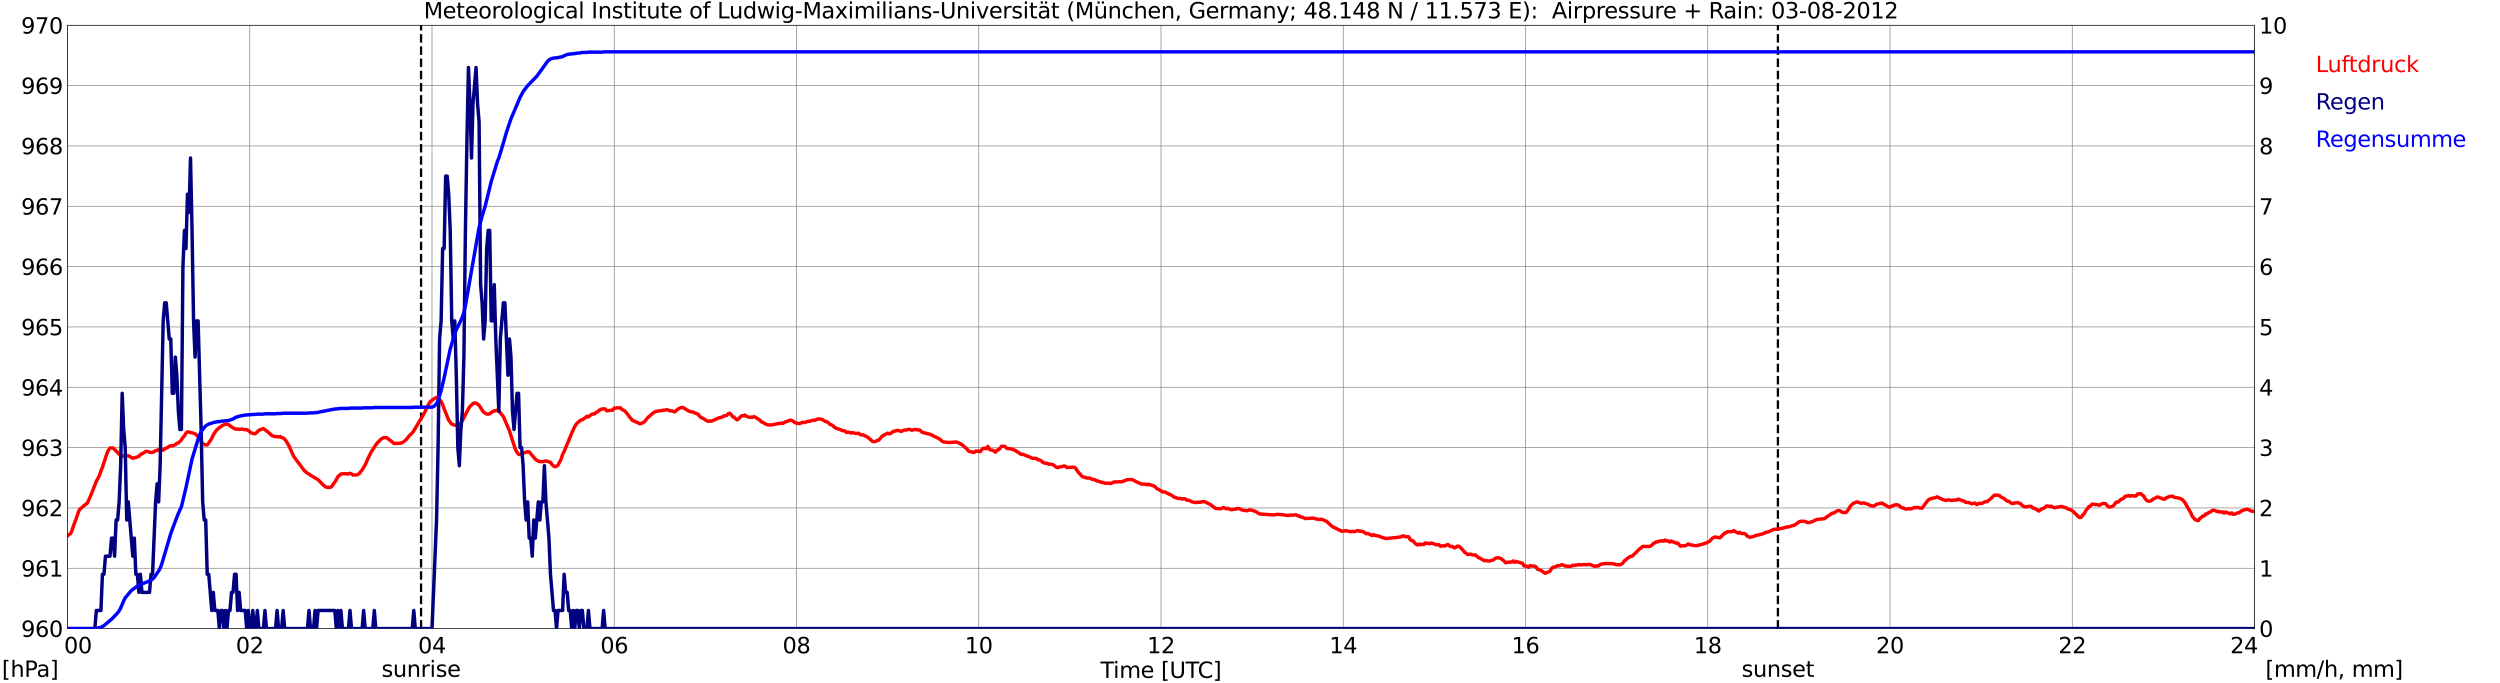 <?xml version="1.0" encoding="utf-8" standalone="no"?>
<!DOCTYPE svg PUBLIC "-//W3C//DTD SVG 1.1//EN"
  "http://www.w3.org/Graphics/SVG/1.1/DTD/svg11.dtd">
<svg xmlns:xlink="http://www.w3.org/1999/xlink" width="1085.4pt" height="296.64pt" viewBox="0 0 1085.4 296.64" xmlns="http://www.w3.org/2000/svg" version="1.1">
 <defs>
  <style type="text/css">*{stroke-linejoin: round; stroke-linecap: butt}</style>
 </defs>
 <g id="figure_1">
  <g id="patch_1">
   <path d="M 0 296.64 
L 1085.4 296.64 
L 1085.4 0 
L 0 0 
z
" style="fill: #ffffff"/>
  </g>
  <g id="axes_1">
   <g id="patch_2">
    <path d="M 29.306 272.909 
L 978.814 272.909 
L 978.814 10.976 
L 29.306 10.976 
z
" style="fill: #ffffff"/>
   </g>
   <g id="patch_3">
    <path d="M 978.814 272.909 
L 978.814 272.909 
L 978.814 10.976 
L 978.814 10.976 
z
" clip-path="url(#p528f9f261c)" style="fill: #d3d3d3; opacity: 0.25; stroke: #d3d3d3; stroke-linejoin: miter"/>
   </g>
   <g id="matplotlib.axis_1">
    <g id="xtick_1">
     <g id="line2d_1">
      <path d="M 29.306 272.909 
L 29.306 10.976 
" clip-path="url(#p528f9f261c)" style="fill: none; stroke: #808080; stroke-width: 0.3; stroke-linecap: square"/>
     </g>
     <g id="line2d_2"/>
     <g id="text_1">
      <!--    00 -->
      <g transform="translate(18.733 283.627) scale(0.095 -0.095)">
       <defs>
        <path id="DejaVuSans-20" transform="scale(0.016)"/>
        <path id="DejaVuSans-30" d="M 2034 4250 
Q 1547 4250 1301 3770 
Q 1056 3291 1056 2328 
Q 1056 1369 1301 889 
Q 1547 409 2034 409 
Q 2525 409 2770 889 
Q 3016 1369 3016 2328 
Q 3016 3291 2770 3770 
Q 2525 4250 2034 4250 
z
M 2034 4750 
Q 2819 4750 3233 4129 
Q 3647 3509 3647 2328 
Q 3647 1150 3233 529 
Q 2819 -91 2034 -91 
Q 1250 -91 836 529 
Q 422 1150 422 2328 
Q 422 3509 836 4129 
Q 1250 4750 2034 4750 
z
" transform="scale(0.016)"/>
       </defs>
       <use xlink:href="#DejaVuSans-20"/>
       <use xlink:href="#DejaVuSans-20" transform="translate(31.787 0)"/>
       <use xlink:href="#DejaVuSans-20" transform="translate(63.574 0)"/>
       <use xlink:href="#DejaVuSans-30" transform="translate(95.361 0)"/>
       <use xlink:href="#DejaVuSans-30" transform="translate(158.984 0)"/>
      </g>
     </g>
    </g>
    <g id="xtick_2">
     <g id="line2d_3">
      <path d="M 108.431 272.909 
L 108.431 10.976 
" clip-path="url(#p528f9f261c)" style="fill: none; stroke: #808080; stroke-width: 0.3; stroke-linecap: square"/>
     </g>
     <g id="line2d_4"/>
     <g id="text_2">
      <!-- 02 -->
      <g transform="translate(102.387 283.627) scale(0.095 -0.095)">
       <defs>
        <path id="DejaVuSans-32" d="M 1228 531 
L 3431 531 
L 3431 0 
L 469 0 
L 469 531 
Q 828 903 1448 1529 
Q 2069 2156 2228 2338 
Q 2531 2678 2651 2914 
Q 2772 3150 2772 3378 
Q 2772 3750 2511 3984 
Q 2250 4219 1831 4219 
Q 1534 4219 1204 4116 
Q 875 4013 500 3803 
L 500 4441 
Q 881 4594 1212 4672 
Q 1544 4750 1819 4750 
Q 2544 4750 2975 4387 
Q 3406 4025 3406 3419 
Q 3406 3131 3298 2873 
Q 3191 2616 2906 2266 
Q 2828 2175 2409 1742 
Q 1991 1309 1228 531 
z
" transform="scale(0.016)"/>
       </defs>
       <use xlink:href="#DejaVuSans-30"/>
       <use xlink:href="#DejaVuSans-32" transform="translate(63.623 0)"/>
      </g>
     </g>
    </g>
    <g id="xtick_3">
     <g id="line2d_5">
      <path d="M 187.557 272.909 
L 187.557 10.976 
" clip-path="url(#p528f9f261c)" style="fill: none; stroke: #808080; stroke-width: 0.3; stroke-linecap: square"/>
     </g>
     <g id="line2d_6"/>
     <g id="text_3">
      <!-- 04 -->
      <g transform="translate(181.513 283.627) scale(0.095 -0.095)">
       <defs>
        <path id="DejaVuSans-34" d="M 2419 4116 
L 825 1625 
L 2419 1625 
L 2419 4116 
z
M 2253 4666 
L 3047 4666 
L 3047 1625 
L 3713 1625 
L 3713 1100 
L 3047 1100 
L 3047 0 
L 2419 0 
L 2419 1100 
L 313 1100 
L 313 1709 
L 2253 4666 
z
" transform="scale(0.016)"/>
       </defs>
       <use xlink:href="#DejaVuSans-30"/>
       <use xlink:href="#DejaVuSans-34" transform="translate(63.623 0)"/>
      </g>
     </g>
    </g>
    <g id="xtick_4">
     <g id="line2d_7">
      <path d="M 266.683 272.909 
L 266.683 10.976 
" clip-path="url(#p528f9f261c)" style="fill: none; stroke: #808080; stroke-width: 0.3; stroke-linecap: square"/>
     </g>
     <g id="line2d_8"/>
     <g id="text_4">
      <!-- 06 -->
      <g transform="translate(260.638 283.627) scale(0.095 -0.095)">
       <defs>
        <path id="DejaVuSans-36" d="M 2113 2584 
Q 1688 2584 1439 2293 
Q 1191 2003 1191 1497 
Q 1191 994 1439 701 
Q 1688 409 2113 409 
Q 2538 409 2786 701 
Q 3034 994 3034 1497 
Q 3034 2003 2786 2293 
Q 2538 2584 2113 2584 
z
M 3366 4563 
L 3366 3988 
Q 3128 4100 2886 4159 
Q 2644 4219 2406 4219 
Q 1781 4219 1451 3797 
Q 1122 3375 1075 2522 
Q 1259 2794 1537 2939 
Q 1816 3084 2150 3084 
Q 2853 3084 3261 2657 
Q 3669 2231 3669 1497 
Q 3669 778 3244 343 
Q 2819 -91 2113 -91 
Q 1303 -91 875 529 
Q 447 1150 447 2328 
Q 447 3434 972 4092 
Q 1497 4750 2381 4750 
Q 2619 4750 2861 4703 
Q 3103 4656 3366 4563 
z
" transform="scale(0.016)"/>
       </defs>
       <use xlink:href="#DejaVuSans-30"/>
       <use xlink:href="#DejaVuSans-36" transform="translate(63.623 0)"/>
      </g>
     </g>
    </g>
    <g id="xtick_5">
     <g id="line2d_9">
      <path d="M 345.808 272.909 
L 345.808 10.976 
" clip-path="url(#p528f9f261c)" style="fill: none; stroke: #808080; stroke-width: 0.3; stroke-linecap: square"/>
     </g>
     <g id="line2d_10"/>
     <g id="text_5">
      <!-- 08 -->
      <g transform="translate(339.764 283.627) scale(0.095 -0.095)">
       <defs>
        <path id="DejaVuSans-38" d="M 2034 2216 
Q 1584 2216 1326 1975 
Q 1069 1734 1069 1313 
Q 1069 891 1326 650 
Q 1584 409 2034 409 
Q 2484 409 2743 651 
Q 3003 894 3003 1313 
Q 3003 1734 2745 1975 
Q 2488 2216 2034 2216 
z
M 1403 2484 
Q 997 2584 770 2862 
Q 544 3141 544 3541 
Q 544 4100 942 4425 
Q 1341 4750 2034 4750 
Q 2731 4750 3128 4425 
Q 3525 4100 3525 3541 
Q 3525 3141 3298 2862 
Q 3072 2584 2669 2484 
Q 3125 2378 3379 2068 
Q 3634 1759 3634 1313 
Q 3634 634 3220 271 
Q 2806 -91 2034 -91 
Q 1263 -91 848 271 
Q 434 634 434 1313 
Q 434 1759 690 2068 
Q 947 2378 1403 2484 
z
M 1172 3481 
Q 1172 3119 1398 2916 
Q 1625 2713 2034 2713 
Q 2441 2713 2670 2916 
Q 2900 3119 2900 3481 
Q 2900 3844 2670 4047 
Q 2441 4250 2034 4250 
Q 1625 4250 1398 4047 
Q 1172 3844 1172 3481 
z
" transform="scale(0.016)"/>
       </defs>
       <use xlink:href="#DejaVuSans-30"/>
       <use xlink:href="#DejaVuSans-38" transform="translate(63.623 0)"/>
      </g>
     </g>
    </g>
    <g id="xtick_6">
     <g id="line2d_11">
      <path d="M 424.934 272.909 
L 424.934 10.976 
" clip-path="url(#p528f9f261c)" style="fill: none; stroke: #808080; stroke-width: 0.3; stroke-linecap: square"/>
     </g>
     <g id="line2d_12"/>
     <g id="text_6">
      <!-- 10 -->
      <g transform="translate(418.89 283.627) scale(0.095 -0.095)">
       <defs>
        <path id="DejaVuSans-31" d="M 794 531 
L 1825 531 
L 1825 4091 
L 703 3866 
L 703 4441 
L 1819 4666 
L 2450 4666 
L 2450 531 
L 3481 531 
L 3481 0 
L 794 0 
L 794 531 
z
" transform="scale(0.016)"/>
       </defs>
       <use xlink:href="#DejaVuSans-31"/>
       <use xlink:href="#DejaVuSans-30" transform="translate(63.623 0)"/>
      </g>
     </g>
    </g>
    <g id="xtick_7">
     <g id="line2d_13">
      <path d="M 504.06 272.909 
L 504.06 10.976 
" clip-path="url(#p528f9f261c)" style="fill: none; stroke: #808080; stroke-width: 0.3; stroke-linecap: square"/>
     </g>
     <g id="line2d_14"/>
     <g id="text_7">
      <!-- 12 -->
      <g transform="translate(498.015 283.627) scale(0.095 -0.095)">
       <use xlink:href="#DejaVuSans-31"/>
       <use xlink:href="#DejaVuSans-32" transform="translate(63.623 0)"/>
      </g>
     </g>
    </g>
    <g id="xtick_8">
     <g id="line2d_15">
      <path d="M 583.185 272.909 
L 583.185 10.976 
" clip-path="url(#p528f9f261c)" style="fill: none; stroke: #808080; stroke-width: 0.3; stroke-linecap: square"/>
     </g>
     <g id="line2d_16"/>
     <g id="text_8">
      <!-- 14 -->
      <g transform="translate(577.141 283.627) scale(0.095 -0.095)">
       <use xlink:href="#DejaVuSans-31"/>
       <use xlink:href="#DejaVuSans-34" transform="translate(63.623 0)"/>
      </g>
     </g>
    </g>
    <g id="xtick_9">
     <g id="line2d_17">
      <path d="M 662.311 272.909 
L 662.311 10.976 
" clip-path="url(#p528f9f261c)" style="fill: none; stroke: #808080; stroke-width: 0.3; stroke-linecap: square"/>
     </g>
     <g id="line2d_18"/>
     <g id="text_9">
      <!-- 16 -->
      <g transform="translate(656.267 283.627) scale(0.095 -0.095)">
       <use xlink:href="#DejaVuSans-31"/>
       <use xlink:href="#DejaVuSans-36" transform="translate(63.623 0)"/>
      </g>
     </g>
    </g>
    <g id="xtick_10">
     <g id="line2d_19">
      <path d="M 741.437 272.909 
L 741.437 10.976 
" clip-path="url(#p528f9f261c)" style="fill: none; stroke: #808080; stroke-width: 0.3; stroke-linecap: square"/>
     </g>
     <g id="line2d_20"/>
     <g id="text_10">
      <!-- 18 -->
      <g transform="translate(735.392 283.627) scale(0.095 -0.095)">
       <use xlink:href="#DejaVuSans-31"/>
       <use xlink:href="#DejaVuSans-38" transform="translate(63.623 0)"/>
      </g>
     </g>
    </g>
    <g id="xtick_11">
     <g id="line2d_21">
      <path d="M 820.562 272.909 
L 820.562 10.976 
" clip-path="url(#p528f9f261c)" style="fill: none; stroke: #808080; stroke-width: 0.3; stroke-linecap: square"/>
     </g>
     <g id="line2d_22"/>
     <g id="text_11">
      <!-- 20 -->
      <g transform="translate(814.518 283.627) scale(0.095 -0.095)">
       <use xlink:href="#DejaVuSans-32"/>
       <use xlink:href="#DejaVuSans-30" transform="translate(63.623 0)"/>
      </g>
     </g>
    </g>
    <g id="xtick_12">
     <g id="line2d_23">
      <path d="M 899.688 272.909 
L 899.688 10.976 
" clip-path="url(#p528f9f261c)" style="fill: none; stroke: #808080; stroke-width: 0.3; stroke-linecap: square"/>
     </g>
     <g id="line2d_24"/>
     <g id="text_12">
      <!-- 22 -->
      <g transform="translate(893.644 283.627) scale(0.095 -0.095)">
       <use xlink:href="#DejaVuSans-32"/>
       <use xlink:href="#DejaVuSans-32" transform="translate(63.623 0)"/>
      </g>
     </g>
    </g>
    <g id="xtick_13">
     <g id="line2d_25">
      <path d="M 978.814 272.909 
L 978.814 10.976 
" clip-path="url(#p528f9f261c)" style="fill: none; stroke: #808080; stroke-width: 0.3; stroke-linecap: square"/>
     </g>
     <g id="line2d_26"/>
     <g id="text_13">
      <!-- 24    -->
      <g transform="translate(968.241 283.627) scale(0.095 -0.095)">
       <use xlink:href="#DejaVuSans-32"/>
       <use xlink:href="#DejaVuSans-34" transform="translate(63.623 0)"/>
       <use xlink:href="#DejaVuSans-20" transform="translate(127.246 0)"/>
       <use xlink:href="#DejaVuSans-20" transform="translate(159.033 0)"/>
       <use xlink:href="#DejaVuSans-20" transform="translate(190.82 0)"/>
      </g>
     </g>
    </g>
    <g id="text_14">
     <!-- Time [UTC] -->
     <g transform="translate(477.806 294.322) scale(0.095 -0.095)">
      <defs>
       <path id="DejaVuSans-54" d="M -19 4666 
L 3928 4666 
L 3928 4134 
L 2272 4134 
L 2272 0 
L 1638 0 
L 1638 4134 
L -19 4134 
L -19 4666 
z
" transform="scale(0.016)"/>
       <path id="DejaVuSans-69" d="M 603 3500 
L 1178 3500 
L 1178 0 
L 603 0 
L 603 3500 
z
M 603 4863 
L 1178 4863 
L 1178 4134 
L 603 4134 
L 603 4863 
z
" transform="scale(0.016)"/>
       <path id="DejaVuSans-6d" d="M 3328 2828 
Q 3544 3216 3844 3400 
Q 4144 3584 4550 3584 
Q 5097 3584 5394 3201 
Q 5691 2819 5691 2113 
L 5691 0 
L 5113 0 
L 5113 2094 
Q 5113 2597 4934 2840 
Q 4756 3084 4391 3084 
Q 3944 3084 3684 2787 
Q 3425 2491 3425 1978 
L 3425 0 
L 2847 0 
L 2847 2094 
Q 2847 2600 2669 2842 
Q 2491 3084 2119 3084 
Q 1678 3084 1418 2786 
Q 1159 2488 1159 1978 
L 1159 0 
L 581 0 
L 581 3500 
L 1159 3500 
L 1159 2956 
Q 1356 3278 1631 3431 
Q 1906 3584 2284 3584 
Q 2666 3584 2933 3390 
Q 3200 3197 3328 2828 
z
" transform="scale(0.016)"/>
       <path id="DejaVuSans-65" d="M 3597 1894 
L 3597 1613 
L 953 1613 
Q 991 1019 1311 708 
Q 1631 397 2203 397 
Q 2534 397 2845 478 
Q 3156 559 3463 722 
L 3463 178 
Q 3153 47 2828 -22 
Q 2503 -91 2169 -91 
Q 1331 -91 842 396 
Q 353 884 353 1716 
Q 353 2575 817 3079 
Q 1281 3584 2069 3584 
Q 2775 3584 3186 3129 
Q 3597 2675 3597 1894 
z
M 3022 2063 
Q 3016 2534 2758 2815 
Q 2500 3097 2075 3097 
Q 1594 3097 1305 2825 
Q 1016 2553 972 2059 
L 3022 2063 
z
" transform="scale(0.016)"/>
       <path id="DejaVuSans-5b" d="M 550 4863 
L 1875 4863 
L 1875 4416 
L 1125 4416 
L 1125 -397 
L 1875 -397 
L 1875 -844 
L 550 -844 
L 550 4863 
z
" transform="scale(0.016)"/>
       <path id="DejaVuSans-55" d="M 556 4666 
L 1191 4666 
L 1191 1831 
Q 1191 1081 1462 751 
Q 1734 422 2344 422 
Q 2950 422 3222 751 
Q 3494 1081 3494 1831 
L 3494 4666 
L 4128 4666 
L 4128 1753 
Q 4128 841 3676 375 
Q 3225 -91 2344 -91 
Q 1459 -91 1007 375 
Q 556 841 556 1753 
L 556 4666 
z
" transform="scale(0.016)"/>
       <path id="DejaVuSans-43" d="M 4122 4306 
L 4122 3641 
Q 3803 3938 3442 4084 
Q 3081 4231 2675 4231 
Q 1875 4231 1450 3742 
Q 1025 3253 1025 2328 
Q 1025 1406 1450 917 
Q 1875 428 2675 428 
Q 3081 428 3442 575 
Q 3803 722 4122 1019 
L 4122 359 
Q 3791 134 3420 21 
Q 3050 -91 2638 -91 
Q 1578 -91 968 557 
Q 359 1206 359 2328 
Q 359 3453 968 4101 
Q 1578 4750 2638 4750 
Q 3056 4750 3426 4639 
Q 3797 4528 4122 4306 
z
" transform="scale(0.016)"/>
       <path id="DejaVuSans-5d" d="M 1947 4863 
L 1947 -844 
L 622 -844 
L 622 -397 
L 1369 -397 
L 1369 4416 
L 622 4416 
L 622 4863 
L 1947 4863 
z
" transform="scale(0.016)"/>
      </defs>
      <use xlink:href="#DejaVuSans-54"/>
      <use xlink:href="#DejaVuSans-69" transform="translate(57.959 0)"/>
      <use xlink:href="#DejaVuSans-6d" transform="translate(85.742 0)"/>
      <use xlink:href="#DejaVuSans-65" transform="translate(183.154 0)"/>
      <use xlink:href="#DejaVuSans-20" transform="translate(244.678 0)"/>
      <use xlink:href="#DejaVuSans-5b" transform="translate(276.465 0)"/>
      <use xlink:href="#DejaVuSans-55" transform="translate(315.479 0)"/>
      <use xlink:href="#DejaVuSans-54" transform="translate(388.672 0)"/>
      <use xlink:href="#DejaVuSans-43" transform="translate(443.881 0)"/>
      <use xlink:href="#DejaVuSans-5d" transform="translate(513.705 0)"/>
     </g>
    </g>
   </g>
   <g id="matplotlib.axis_2">
    <g id="ytick_1">
     <g id="line2d_27">
      <path d="M 29.306 272.909 
L 978.814 272.909 
" clip-path="url(#p528f9f261c)" style="fill: none; stroke: #808080; stroke-width: 0.3; stroke-linecap: square"/>
     </g>
     <g id="line2d_28"/>
     <g id="text_15">
      <!-- 960 -->
      <g transform="translate(9.173 276.518) scale(0.095 -0.095)">
       <defs>
        <path id="DejaVuSans-39" d="M 703 97 
L 703 672 
Q 941 559 1184 500 
Q 1428 441 1663 441 
Q 2288 441 2617 861 
Q 2947 1281 2994 2138 
Q 2813 1869 2534 1725 
Q 2256 1581 1919 1581 
Q 1219 1581 811 2004 
Q 403 2428 403 3163 
Q 403 3881 828 4315 
Q 1253 4750 1959 4750 
Q 2769 4750 3195 4129 
Q 3622 3509 3622 2328 
Q 3622 1225 3098 567 
Q 2575 -91 1691 -91 
Q 1453 -91 1209 -44 
Q 966 3 703 97 
z
M 1959 2075 
Q 2384 2075 2632 2365 
Q 2881 2656 2881 3163 
Q 2881 3666 2632 3958 
Q 2384 4250 1959 4250 
Q 1534 4250 1286 3958 
Q 1038 3666 1038 3163 
Q 1038 2656 1286 2365 
Q 1534 2075 1959 2075 
z
" transform="scale(0.016)"/>
       </defs>
       <use xlink:href="#DejaVuSans-39"/>
       <use xlink:href="#DejaVuSans-36" transform="translate(63.623 0)"/>
       <use xlink:href="#DejaVuSans-30" transform="translate(127.246 0)"/>
      </g>
     </g>
    </g>
    <g id="ytick_2">
     <g id="line2d_29">
      <path d="M 29.306 246.715 
L 978.814 246.715 
" clip-path="url(#p528f9f261c)" style="fill: none; stroke: #808080; stroke-width: 0.3; stroke-linecap: square"/>
     </g>
     <g id="line2d_30"/>
     <g id="text_16">
      <!-- 961 -->
      <g transform="translate(9.173 250.325) scale(0.095 -0.095)">
       <use xlink:href="#DejaVuSans-39"/>
       <use xlink:href="#DejaVuSans-36" transform="translate(63.623 0)"/>
       <use xlink:href="#DejaVuSans-31" transform="translate(127.246 0)"/>
      </g>
     </g>
    </g>
    <g id="ytick_3">
     <g id="line2d_31">
      <path d="M 29.306 220.522 
L 978.814 220.522 
" clip-path="url(#p528f9f261c)" style="fill: none; stroke: #808080; stroke-width: 0.3; stroke-linecap: square"/>
     </g>
     <g id="line2d_32"/>
     <g id="text_17">
      <!-- 962 -->
      <g transform="translate(9.173 224.131) scale(0.095 -0.095)">
       <use xlink:href="#DejaVuSans-39"/>
       <use xlink:href="#DejaVuSans-36" transform="translate(63.623 0)"/>
       <use xlink:href="#DejaVuSans-32" transform="translate(127.246 0)"/>
      </g>
     </g>
    </g>
    <g id="ytick_4">
     <g id="line2d_33">
      <path d="M 29.306 194.329 
L 978.814 194.329 
" clip-path="url(#p528f9f261c)" style="fill: none; stroke: #808080; stroke-width: 0.3; stroke-linecap: square"/>
     </g>
     <g id="line2d_34"/>
     <g id="text_18">
      <!-- 963 -->
      <g transform="translate(9.173 197.938) scale(0.095 -0.095)">
       <defs>
        <path id="DejaVuSans-33" d="M 2597 2516 
Q 3050 2419 3304 2112 
Q 3559 1806 3559 1356 
Q 3559 666 3084 287 
Q 2609 -91 1734 -91 
Q 1441 -91 1130 -33 
Q 819 25 488 141 
L 488 750 
Q 750 597 1062 519 
Q 1375 441 1716 441 
Q 2309 441 2620 675 
Q 2931 909 2931 1356 
Q 2931 1769 2642 2001 
Q 2353 2234 1838 2234 
L 1294 2234 
L 1294 2753 
L 1863 2753 
Q 2328 2753 2575 2939 
Q 2822 3125 2822 3475 
Q 2822 3834 2567 4026 
Q 2313 4219 1838 4219 
Q 1578 4219 1281 4162 
Q 984 4106 628 3988 
L 628 4550 
Q 988 4650 1302 4700 
Q 1616 4750 1894 4750 
Q 2613 4750 3031 4423 
Q 3450 4097 3450 3541 
Q 3450 3153 3228 2886 
Q 3006 2619 2597 2516 
z
" transform="scale(0.016)"/>
       </defs>
       <use xlink:href="#DejaVuSans-39"/>
       <use xlink:href="#DejaVuSans-36" transform="translate(63.623 0)"/>
       <use xlink:href="#DejaVuSans-33" transform="translate(127.246 0)"/>
      </g>
     </g>
    </g>
    <g id="ytick_5">
     <g id="line2d_35">
      <path d="M 29.306 168.136 
L 978.814 168.136 
" clip-path="url(#p528f9f261c)" style="fill: none; stroke: #808080; stroke-width: 0.3; stroke-linecap: square"/>
     </g>
     <g id="line2d_36"/>
     <g id="text_19">
      <!-- 964 -->
      <g transform="translate(9.173 171.745) scale(0.095 -0.095)">
       <use xlink:href="#DejaVuSans-39"/>
       <use xlink:href="#DejaVuSans-36" transform="translate(63.623 0)"/>
       <use xlink:href="#DejaVuSans-34" transform="translate(127.246 0)"/>
      </g>
     </g>
    </g>
    <g id="ytick_6">
     <g id="line2d_37">
      <path d="M 29.306 141.942 
L 978.814 141.942 
" clip-path="url(#p528f9f261c)" style="fill: none; stroke: #808080; stroke-width: 0.3; stroke-linecap: square"/>
     </g>
     <g id="line2d_38"/>
     <g id="text_20">
      <!-- 965 -->
      <g transform="translate(9.173 145.551) scale(0.095 -0.095)">
       <defs>
        <path id="DejaVuSans-35" d="M 691 4666 
L 3169 4666 
L 3169 4134 
L 1269 4134 
L 1269 2991 
Q 1406 3038 1543 3061 
Q 1681 3084 1819 3084 
Q 2600 3084 3056 2656 
Q 3513 2228 3513 1497 
Q 3513 744 3044 326 
Q 2575 -91 1722 -91 
Q 1428 -91 1123 -41 
Q 819 9 494 109 
L 494 744 
Q 775 591 1075 516 
Q 1375 441 1709 441 
Q 2250 441 2565 725 
Q 2881 1009 2881 1497 
Q 2881 1984 2565 2268 
Q 2250 2553 1709 2553 
Q 1456 2553 1204 2497 
Q 953 2441 691 2322 
L 691 4666 
z
" transform="scale(0.016)"/>
       </defs>
       <use xlink:href="#DejaVuSans-39"/>
       <use xlink:href="#DejaVuSans-36" transform="translate(63.623 0)"/>
       <use xlink:href="#DejaVuSans-35" transform="translate(127.246 0)"/>
      </g>
     </g>
    </g>
    <g id="ytick_7">
     <g id="line2d_39">
      <path d="M 29.306 115.749 
L 978.814 115.749 
" clip-path="url(#p528f9f261c)" style="fill: none; stroke: #808080; stroke-width: 0.3; stroke-linecap: square"/>
     </g>
     <g id="line2d_40"/>
     <g id="text_21">
      <!-- 966 -->
      <g transform="translate(9.173 119.358) scale(0.095 -0.095)">
       <use xlink:href="#DejaVuSans-39"/>
       <use xlink:href="#DejaVuSans-36" transform="translate(63.623 0)"/>
       <use xlink:href="#DejaVuSans-36" transform="translate(127.246 0)"/>
      </g>
     </g>
    </g>
    <g id="ytick_8">
     <g id="line2d_41">
      <path d="M 29.306 89.556 
L 978.814 89.556 
" clip-path="url(#p528f9f261c)" style="fill: none; stroke: #808080; stroke-width: 0.3; stroke-linecap: square"/>
     </g>
     <g id="line2d_42"/>
     <g id="text_22">
      <!-- 967 -->
      <g transform="translate(9.173 93.165) scale(0.095 -0.095)">
       <defs>
        <path id="DejaVuSans-37" d="M 525 4666 
L 3525 4666 
L 3525 4397 
L 1831 0 
L 1172 0 
L 2766 4134 
L 525 4134 
L 525 4666 
z
" transform="scale(0.016)"/>
       </defs>
       <use xlink:href="#DejaVuSans-39"/>
       <use xlink:href="#DejaVuSans-36" transform="translate(63.623 0)"/>
       <use xlink:href="#DejaVuSans-37" transform="translate(127.246 0)"/>
      </g>
     </g>
    </g>
    <g id="ytick_9">
     <g id="line2d_43">
      <path d="M 29.306 63.362 
L 978.814 63.362 
" clip-path="url(#p528f9f261c)" style="fill: none; stroke: #808080; stroke-width: 0.3; stroke-linecap: square"/>
     </g>
     <g id="line2d_44"/>
     <g id="text_23">
      <!-- 968 -->
      <g transform="translate(9.173 66.972) scale(0.095 -0.095)">
       <use xlink:href="#DejaVuSans-39"/>
       <use xlink:href="#DejaVuSans-36" transform="translate(63.623 0)"/>
       <use xlink:href="#DejaVuSans-38" transform="translate(127.246 0)"/>
      </g>
     </g>
    </g>
    <g id="ytick_10">
     <g id="line2d_45">
      <path d="M 29.306 37.169 
L 978.814 37.169 
" clip-path="url(#p528f9f261c)" style="fill: none; stroke: #808080; stroke-width: 0.3; stroke-linecap: square"/>
     </g>
     <g id="line2d_46"/>
     <g id="text_24">
      <!-- 969 -->
      <g transform="translate(9.173 40.778) scale(0.095 -0.095)">
       <use xlink:href="#DejaVuSans-39"/>
       <use xlink:href="#DejaVuSans-36" transform="translate(63.623 0)"/>
       <use xlink:href="#DejaVuSans-39" transform="translate(127.246 0)"/>
      </g>
     </g>
    </g>
    <g id="ytick_11">
     <g id="line2d_47">
      <path d="M 29.306 10.976 
L 978.814 10.976 
" clip-path="url(#p528f9f261c)" style="fill: none; stroke: #808080; stroke-width: 0.3; stroke-linecap: square"/>
     </g>
     <g id="line2d_48"/>
     <g id="text_25">
      <!-- 970 -->
      <g transform="translate(9.173 14.585) scale(0.095 -0.095)">
       <use xlink:href="#DejaVuSans-39"/>
       <use xlink:href="#DejaVuSans-37" transform="translate(63.623 0)"/>
       <use xlink:href="#DejaVuSans-30" transform="translate(127.246 0)"/>
      </g>
     </g>
    </g>
   </g>
   <g id="line2d_49">
    <path d="M 182.81 272.909 
L 182.81 10.976 
" clip-path="url(#p528f9f261c)" style="fill: none; stroke-dasharray: 3.7,1.6; stroke-dashoffset: 0; stroke: #000000"/>
   </g>
   <g id="line2d_50">
    <path d="M 771.9 272.909 
L 771.9 10.976 
" clip-path="url(#p528f9f261c)" style="fill: none; stroke-dasharray: 3.7,1.6; stroke-dashoffset: 0; stroke: #000000"/>
   </g>
   <g id="line2d_51">
    <path d="M 29.306 232.658 
L 29.965 232.047 
L 30.625 231.733 
L 31.284 230.214 
L 31.943 228.171 
L 33.262 224.661 
L 33.921 222.67 
L 34.581 221.151 
L 35.24 220.627 
L 36.559 219.422 
L 37.878 218.479 
L 39.197 215.598 
L 41.834 208.945 
L 43.153 206.483 
L 43.812 204.492 
L 44.472 202.868 
L 46.45 196.843 
L 47.109 195.429 
L 47.768 194.486 
L 49.087 194.486 
L 51.065 196.477 
L 52.384 197.839 
L 54.362 198.101 
L 55.022 197.786 
L 55.681 197.839 
L 57 198.572 
L 57.659 198.939 
L 59.637 198.415 
L 60.297 198.101 
L 60.956 197.367 
L 62.275 196.686 
L 62.934 196.215 
L 63.594 195.9 
L 65.572 196.477 
L 66.89 196.162 
L 67.55 195.639 
L 68.209 195.534 
L 68.869 195.219 
L 69.528 195.167 
L 70.187 195.377 
L 70.847 195.429 
L 71.506 194.8 
L 72.825 194.276 
L 73.484 193.753 
L 74.144 193.491 
L 74.803 193.595 
L 76.122 193.072 
L 76.781 192.443 
L 77.441 192.286 
L 78.1 191.71 
L 78.759 190.924 
L 79.419 189.928 
L 80.078 189.247 
L 80.737 188.042 
L 81.397 187.519 
L 82.056 187.571 
L 84.694 188.304 
L 86.672 190.19 
L 87.331 191.552 
L 87.991 192.6 
L 88.65 192.967 
L 89.309 193.176 
L 89.969 193.176 
L 91.288 191.343 
L 91.947 190.295 
L 92.606 188.828 
L 93.925 186.785 
L 94.584 186.261 
L 95.244 185.58 
L 95.903 185.266 
L 96.563 184.69 
L 97.881 184.218 
L 98.541 184.113 
L 99.2 184.271 
L 99.86 184.899 
L 101.838 186.157 
L 102.497 186.314 
L 103.156 186.261 
L 103.816 186.418 
L 105.135 186.261 
L 106.453 186.576 
L 107.113 186.523 
L 107.772 186.89 
L 109.091 187.99 
L 109.75 188.095 
L 110.41 188.357 
L 111.069 188.095 
L 111.728 187.519 
L 112.388 186.785 
L 114.366 186.052 
L 116.344 187.571 
L 117.663 188.776 
L 118.322 189.247 
L 119.641 189.562 
L 120.3 189.562 
L 120.96 189.719 
L 121.619 189.509 
L 122.278 189.981 
L 122.938 190.138 
L 123.597 190.714 
L 124.257 191.5 
L 125.575 193.805 
L 126.894 196.791 
L 127.553 198.205 
L 132.169 204.387 
L 133.488 205.487 
L 134.147 205.802 
L 134.807 206.325 
L 138.104 208.264 
L 140.082 210.307 
L 141.4 211.459 
L 142.719 211.616 
L 143.379 211.564 
L 144.038 211.25 
L 144.697 210.15 
L 145.357 209.311 
L 146.016 208.264 
L 146.676 206.954 
L 147.994 205.802 
L 149.313 205.644 
L 151.291 205.749 
L 151.951 205.487 
L 152.61 205.749 
L 153.269 206.273 
L 153.929 206.168 
L 154.588 206.221 
L 155.247 206.116 
L 155.907 205.644 
L 157.226 204.02 
L 158.544 201.82 
L 159.863 198.834 
L 161.182 196.215 
L 163.16 193.176 
L 163.819 192.233 
L 164.479 191.71 
L 165.138 190.871 
L 166.457 190.033 
L 167.776 189.981 
L 170.413 191.971 
L 171.073 192.6 
L 171.732 192.443 
L 172.391 192.548 
L 173.051 192.443 
L 173.71 192.495 
L 175.029 191.971 
L 176.348 190.871 
L 177.666 189.195 
L 178.985 187.938 
L 179.645 187.047 
L 184.26 179.294 
L 186.238 175.208 
L 186.898 174.265 
L 187.557 173.846 
L 188.216 173.269 
L 189.535 172.536 
L 190.195 172.903 
L 190.854 173.479 
L 191.513 174.265 
L 192.173 175.627 
L 192.832 177.565 
L 194.151 180.761 
L 194.81 182.437 
L 196.129 184.166 
L 197.448 184.585 
L 198.767 184.69 
L 199.426 184.271 
L 200.085 183.642 
L 200.745 182.647 
L 203.382 177.46 
L 204.042 176.465 
L 205.36 175.208 
L 206.02 174.946 
L 206.679 174.998 
L 207.339 175.417 
L 207.998 175.994 
L 208.657 176.937 
L 209.317 178.089 
L 209.976 178.927 
L 211.295 179.765 
L 211.954 179.818 
L 212.614 179.608 
L 213.932 178.665 
L 214.592 178.403 
L 215.251 178.299 
L 215.91 178.037 
L 216.57 178.403 
L 218.548 180.866 
L 221.186 187.047 
L 222.504 191.29 
L 223.823 195.219 
L 224.482 196.424 
L 225.142 197.21 
L 225.801 197.367 
L 226.461 197.21 
L 227.12 196.739 
L 229.098 196.11 
L 229.757 196.215 
L 232.395 199.306 
L 233.054 199.829 
L 233.714 200.196 
L 234.373 200.406 
L 235.692 200.406 
L 237.011 200.091 
L 238.989 200.72 
L 239.648 201.715 
L 240.308 202.292 
L 240.967 202.658 
L 241.626 202.396 
L 242.286 201.873 
L 243.604 199.358 
L 244.264 197.315 
L 244.923 196.005 
L 248.22 188.042 
L 249.539 185.161 
L 250.198 184.166 
L 250.858 183.432 
L 252.176 182.385 
L 252.836 182.228 
L 254.155 181.337 
L 254.814 180.708 
L 255.473 181.023 
L 256.792 179.923 
L 257.451 179.713 
L 258.111 179.713 
L 258.77 179.032 
L 259.43 178.822 
L 260.089 178.194 
L 260.748 177.775 
L 261.408 177.565 
L 262.726 177.513 
L 263.386 178.351 
L 266.023 178.037 
L 266.683 177.198 
L 267.342 177.198 
L 268.002 177.041 
L 268.661 177.146 
L 269.32 177.041 
L 269.98 177.722 
L 271.298 178.456 
L 271.958 179.189 
L 273.277 180.97 
L 274.595 182.542 
L 275.255 182.751 
L 275.914 183.171 
L 276.573 183.328 
L 277.233 183.747 
L 277.892 184.009 
L 278.552 183.799 
L 279.87 183.066 
L 281.189 181.337 
L 282.508 180.237 
L 283.167 179.556 
L 283.827 179.189 
L 284.486 178.665 
L 285.805 178.456 
L 289.761 177.879 
L 291.08 178.456 
L 291.739 178.351 
L 292.399 178.665 
L 293.058 178.77 
L 294.377 177.565 
L 295.696 176.937 
L 296.355 176.937 
L 297.014 177.198 
L 298.992 178.456 
L 300.311 178.875 
L 300.971 178.875 
L 301.63 179.294 
L 302.949 179.765 
L 304.267 181.232 
L 305.586 181.808 
L 306.246 182.332 
L 307.564 182.961 
L 308.224 182.751 
L 308.883 182.856 
L 312.18 181.389 
L 313.499 181.127 
L 314.158 180.604 
L 315.477 180.394 
L 316.136 179.661 
L 316.796 179.399 
L 317.455 180.027 
L 318.114 180.918 
L 318.774 181.18 
L 319.433 181.861 
L 320.093 182.28 
L 320.752 181.756 
L 321.411 181.023 
L 322.071 180.499 
L 322.73 180.551 
L 323.39 180.184 
L 324.049 180.761 
L 325.368 181.18 
L 326.027 181.075 
L 326.686 181.18 
L 327.346 180.866 
L 328.005 181.18 
L 329.983 182.489 
L 330.643 183.223 
L 331.302 183.38 
L 331.961 183.904 
L 333.28 184.428 
L 334.599 184.533 
L 339.215 183.694 
L 339.874 183.852 
L 340.533 183.38 
L 343.171 182.385 
L 344.49 182.909 
L 345.149 183.537 
L 346.468 183.852 
L 347.127 183.852 
L 347.787 183.694 
L 348.446 183.328 
L 349.105 183.485 
L 351.083 182.856 
L 351.743 182.909 
L 352.402 182.542 
L 353.062 182.437 
L 353.721 182.489 
L 355.04 181.913 
L 355.699 181.861 
L 357.018 182.123 
L 358.337 183.013 
L 358.996 183.118 
L 359.655 183.537 
L 360.315 184.218 
L 360.974 184.428 
L 361.634 184.847 
L 362.293 185.528 
L 362.952 185.895 
L 364.93 186.576 
L 365.59 186.89 
L 366.909 187.152 
L 367.568 187.781 
L 368.227 187.623 
L 368.887 187.728 
L 369.546 188.042 
L 370.206 187.833 
L 371.524 188.2 
L 372.843 188.095 
L 373.502 188.723 
L 374.821 188.828 
L 376.799 189.876 
L 378.777 191.605 
L 379.437 191.762 
L 380.096 191.657 
L 380.756 191.238 
L 381.415 191.133 
L 382.074 190.505 
L 382.734 189.666 
L 383.393 189.038 
L 384.053 188.776 
L 385.371 188.042 
L 386.031 188.357 
L 386.69 188.147 
L 388.009 187.204 
L 388.668 187.152 
L 389.328 186.89 
L 389.987 186.89 
L 391.306 187.309 
L 392.624 186.68 
L 393.284 186.733 
L 394.603 186.366 
L 395.262 186.523 
L 395.921 186.838 
L 396.581 186.576 
L 397.24 186.471 
L 398.559 186.68 
L 399.218 186.628 
L 399.878 187.257 
L 400.537 187.728 
L 403.834 188.566 
L 407.79 190.505 
L 409.109 191.605 
L 409.768 191.919 
L 410.428 191.919 
L 411.746 192.129 
L 415.043 191.919 
L 415.703 192.024 
L 417.681 193.072 
L 419 194.276 
L 419.659 194.748 
L 420.318 195.691 
L 420.978 196.058 
L 421.637 196.058 
L 422.297 196.372 
L 422.956 196.424 
L 423.615 195.796 
L 424.275 195.953 
L 424.934 195.796 
L 425.593 196.11 
L 426.253 195.219 
L 426.912 194.643 
L 427.572 194.643 
L 428.231 194.8 
L 428.89 193.805 
L 429.55 195.062 
L 430.209 195.377 
L 430.869 195.429 
L 431.528 195.796 
L 432.187 196.32 
L 432.847 195.481 
L 433.506 195.272 
L 434.165 194.643 
L 434.825 193.753 
L 436.144 193.753 
L 436.803 194.381 
L 437.462 194.8 
L 438.781 194.8 
L 440.759 195.534 
L 441.419 196.058 
L 442.078 196.372 
L 443.397 197.315 
L 444.056 197.21 
L 446.034 198.048 
L 446.694 198.205 
L 448.012 198.939 
L 449.991 199.044 
L 450.65 199.62 
L 451.309 199.725 
L 451.969 199.987 
L 452.628 200.668 
L 453.947 201.192 
L 454.606 201.139 
L 455.266 201.558 
L 455.925 201.506 
L 457.244 201.768 
L 458.563 202.815 
L 459.222 203.025 
L 459.881 202.763 
L 461.2 202.554 
L 461.859 202.292 
L 462.519 202.396 
L 463.178 202.973 
L 465.816 202.868 
L 466.475 202.868 
L 467.134 203.497 
L 467.794 204.544 
L 468.453 205.382 
L 469.113 206.011 
L 469.772 206.849 
L 470.431 207.164 
L 471.091 207.216 
L 471.75 207.53 
L 473.069 207.53 
L 474.388 208.211 
L 475.047 208.159 
L 475.706 208.578 
L 476.366 208.735 
L 477.025 209.05 
L 477.685 209.154 
L 478.344 209.469 
L 479.003 209.469 
L 479.663 209.783 
L 481.641 209.783 
L 482.3 209.94 
L 483.619 209.259 
L 486.256 209.154 
L 486.916 209.207 
L 489.553 208.211 
L 491.532 208.211 
L 493.51 209.259 
L 494.828 209.783 
L 495.488 210.15 
L 497.466 210.254 
L 498.125 210.464 
L 498.785 210.202 
L 499.444 210.516 
L 500.763 210.935 
L 501.422 211.197 
L 502.082 211.983 
L 503.4 212.769 
L 504.06 213.031 
L 504.719 213.607 
L 505.379 213.555 
L 506.038 213.712 
L 507.357 214.445 
L 508.675 214.969 
L 509.335 215.598 
L 511.313 216.384 
L 512.632 216.436 
L 513.291 216.698 
L 513.95 216.541 
L 514.61 216.593 
L 515.269 217.169 
L 515.929 217.169 
L 516.588 217.379 
L 517.247 217.798 
L 518.566 218.112 
L 519.226 218.217 
L 519.885 218.008 
L 520.544 218.112 
L 522.522 217.746 
L 523.182 217.903 
L 525.16 218.846 
L 527.797 220.732 
L 529.116 220.836 
L 529.776 220.889 
L 530.435 220.732 
L 531.094 220.313 
L 532.413 220.889 
L 533.073 220.679 
L 533.732 221.046 
L 534.391 221.256 
L 535.051 221.256 
L 535.71 221.046 
L 536.369 221.151 
L 537.029 220.732 
L 538.348 220.941 
L 539.007 221.36 
L 540.985 221.727 
L 541.644 221.727 
L 542.304 221.36 
L 543.623 221.518 
L 544.282 221.832 
L 544.941 221.937 
L 545.601 222.408 
L 546.919 223.142 
L 552.854 223.561 
L 554.832 223.299 
L 557.47 223.561 
L 558.788 223.77 
L 559.448 223.823 
L 560.107 223.613 
L 560.766 223.665 
L 562.085 223.561 
L 562.745 223.508 
L 563.404 223.98 
L 564.063 223.98 
L 564.723 224.451 
L 565.382 224.556 
L 566.701 225.132 
L 568.679 225.027 
L 569.998 224.923 
L 571.317 225.289 
L 572.635 225.551 
L 573.295 225.447 
L 573.954 225.499 
L 575.932 226.337 
L 577.91 228.171 
L 578.57 228.694 
L 582.526 230.633 
L 584.504 230.423 
L 586.482 230.842 
L 587.142 230.685 
L 587.801 230.842 
L 588.46 230.738 
L 589.12 230.371 
L 589.779 230.423 
L 590.439 230.685 
L 591.098 230.58 
L 592.417 231.157 
L 593.076 231.733 
L 593.736 231.576 
L 595.714 232.519 
L 596.373 232.1 
L 597.032 232.466 
L 599.011 232.833 
L 599.67 233.2 
L 601.648 233.828 
L 606.264 233.357 
L 608.242 233.095 
L 608.901 232.676 
L 609.561 232.728 
L 610.22 233.043 
L 611.539 233.043 
L 612.198 234.143 
L 612.858 234.719 
L 613.517 234.824 
L 614.176 235.662 
L 614.836 236.291 
L 615.495 236.605 
L 616.154 236.238 
L 616.814 236.5 
L 617.473 236.186 
L 618.133 236.448 
L 618.792 235.714 
L 619.451 235.924 
L 620.111 235.871 
L 620.77 236.081 
L 621.429 235.767 
L 622.748 236.186 
L 623.408 236.5 
L 624.067 236.552 
L 624.726 236.448 
L 625.386 237.129 
L 626.705 236.919 
L 627.364 237.076 
L 628.023 236.605 
L 628.683 236.395 
L 629.342 237.024 
L 630.001 237.338 
L 630.661 237.234 
L 631.32 237.862 
L 631.98 237.705 
L 632.639 237.129 
L 633.298 237.129 
L 633.958 237.6 
L 635.276 239.015 
L 635.936 239.853 
L 637.255 240.743 
L 638.573 240.586 
L 639.233 240.901 
L 639.892 241.005 
L 640.552 240.901 
L 641.87 242.105 
L 642.53 242.315 
L 644.508 243.468 
L 645.167 243.31 
L 645.827 243.52 
L 646.486 243.572 
L 648.464 243.048 
L 649.123 242.42 
L 650.442 242.105 
L 651.761 242.525 
L 652.42 243.153 
L 653.08 243.625 
L 653.739 244.358 
L 654.399 244.096 
L 655.058 244.149 
L 655.717 243.991 
L 656.377 243.991 
L 657.036 243.52 
L 657.695 244.149 
L 658.355 243.729 
L 659.014 244.044 
L 660.992 244.515 
L 661.652 245.72 
L 662.311 245.668 
L 662.97 245.877 
L 663.63 246.296 
L 664.289 245.563 
L 665.608 245.825 
L 666.267 245.773 
L 666.927 246.192 
L 667.586 247.187 
L 668.246 247.292 
L 668.905 247.554 
L 669.564 248.078 
L 670.883 248.916 
L 671.542 248.549 
L 672.861 248.13 
L 673.521 246.925 
L 674.18 246.349 
L 675.499 246.034 
L 676.158 245.563 
L 676.817 245.668 
L 678.136 245.144 
L 678.796 245.353 
L 679.455 245.773 
L 680.114 245.72 
L 680.774 245.982 
L 681.433 245.825 
L 682.092 245.877 
L 682.752 245.406 
L 683.411 245.563 
L 684.071 245.301 
L 684.73 245.353 
L 685.389 245.092 
L 686.049 245.249 
L 688.027 245.092 
L 688.686 245.249 
L 689.346 245.039 
L 690.664 245.144 
L 691.324 245.563 
L 692.643 245.877 
L 693.302 245.668 
L 693.961 245.72 
L 694.621 245.196 
L 695.28 244.882 
L 697.258 244.62 
L 699.896 244.725 
L 701.215 244.934 
L 701.874 245.249 
L 702.533 245.144 
L 703.193 245.249 
L 703.852 244.987 
L 704.511 244.515 
L 705.171 243.52 
L 705.83 243.153 
L 706.49 242.472 
L 707.808 241.582 
L 708.468 241.529 
L 709.127 241.005 
L 711.765 238.386 
L 713.083 237.338 
L 713.743 237.181 
L 714.402 237.286 
L 716.38 237.234 
L 717.04 236.814 
L 717.699 236.081 
L 719.018 235.295 
L 719.677 235.243 
L 720.337 234.928 
L 721.655 234.771 
L 722.315 234.981 
L 722.974 234.457 
L 723.633 234.876 
L 724.293 234.824 
L 724.952 235.348 
L 725.612 234.876 
L 726.271 235.243 
L 726.93 235.4 
L 727.59 235.819 
L 728.249 235.714 
L 728.909 236.291 
L 729.568 237.129 
L 730.227 236.972 
L 731.546 236.972 
L 732.205 236.71 
L 732.865 236.186 
L 734.184 236.605 
L 736.162 236.919 
L 737.48 236.762 
L 738.14 236.448 
L 738.799 236.395 
L 740.118 235.924 
L 740.777 235.767 
L 741.437 235.348 
L 742.096 235.138 
L 743.415 233.724 
L 744.074 233.305 
L 744.734 233.147 
L 746.712 233.514 
L 748.69 231.523 
L 749.349 231.314 
L 750.009 230.842 
L 751.327 230.842 
L 751.987 230.842 
L 752.646 230.371 
L 753.965 231.104 
L 754.624 231.471 
L 755.284 231.157 
L 755.943 231.576 
L 756.602 231.681 
L 757.262 231.576 
L 757.921 231.942 
L 758.581 232.781 
L 759.899 233.305 
L 761.218 232.938 
L 762.537 232.414 
L 764.515 231.995 
L 765.834 231.576 
L 766.493 231.157 
L 767.812 230.895 
L 769.131 230.266 
L 769.79 229.899 
L 771.109 229.742 
L 772.428 229.533 
L 773.087 229.533 
L 775.725 228.799 
L 776.384 228.799 
L 777.703 228.38 
L 779.021 228.013 
L 780.34 227.123 
L 781 226.599 
L 781.659 226.337 
L 782.978 226.285 
L 783.637 226.389 
L 784.956 226.913 
L 785.615 226.861 
L 786.934 226.442 
L 788.253 225.761 
L 788.912 225.499 
L 792.209 225.185 
L 792.868 224.556 
L 794.187 223.718 
L 795.506 222.775 
L 796.165 222.722 
L 797.484 221.884 
L 798.143 221.675 
L 798.803 221.727 
L 799.462 222.199 
L 800.122 222.513 
L 801.44 222.513 
L 802.1 221.779 
L 802.759 220.836 
L 803.419 219.632 
L 804.737 218.427 
L 805.397 218.27 
L 806.056 217.903 
L 806.715 218.008 
L 808.034 218.531 
L 808.694 218.374 
L 809.353 218.427 
L 811.331 219.055 
L 811.99 219.527 
L 813.309 219.736 
L 813.969 219.527 
L 814.628 218.951 
L 815.947 218.636 
L 817.265 218.427 
L 817.925 219.108 
L 818.584 219.213 
L 819.244 219.736 
L 819.903 220.051 
L 820.562 220.208 
L 821.222 219.736 
L 821.881 219.579 
L 822.541 219.213 
L 823.859 219.16 
L 824.519 219.474 
L 825.178 220.155 
L 825.837 220.47 
L 826.497 220.575 
L 827.156 220.941 
L 827.816 221.046 
L 828.475 220.836 
L 829.134 220.941 
L 829.794 220.889 
L 831.112 220.365 
L 831.772 220.417 
L 832.431 220.26 
L 833.091 220.47 
L 834.409 220.679 
L 837.047 217.169 
L 837.706 216.698 
L 839.025 216.279 
L 840.344 216.069 
L 841.003 215.703 
L 841.663 215.965 
L 842.322 216.436 
L 842.981 216.593 
L 843.641 216.96 
L 844.959 217.274 
L 845.619 217.065 
L 846.278 217.012 
L 846.938 217.274 
L 848.916 217.065 
L 849.575 217.117 
L 850.235 216.698 
L 851.553 217.222 
L 852.872 217.641 
L 853.531 218.165 
L 854.85 218.165 
L 855.51 218.531 
L 856.169 218.741 
L 856.828 218.479 
L 857.488 218.427 
L 858.147 219.055 
L 859.466 218.479 
L 860.125 218.636 
L 860.785 218.427 
L 861.444 218.008 
L 862.103 217.798 
L 862.763 217.798 
L 863.422 217.169 
L 864.082 216.75 
L 865.4 215.388 
L 866.06 214.917 
L 866.719 215.022 
L 867.378 214.969 
L 868.038 215.126 
L 868.697 215.755 
L 870.016 216.384 
L 871.335 217.536 
L 871.994 217.589 
L 873.313 218.479 
L 873.972 218.636 
L 874.632 218.322 
L 875.291 218.374 
L 875.95 218.165 
L 877.269 218.689 
L 877.929 219.422 
L 878.588 219.841 
L 879.247 220.103 
L 881.225 219.789 
L 881.885 219.841 
L 882.544 220.575 
L 883.204 220.679 
L 883.863 220.994 
L 885.182 221.884 
L 885.841 221.308 
L 886.5 220.941 
L 887.16 220.732 
L 887.819 220.313 
L 888.479 219.684 
L 889.138 219.684 
L 889.797 219.946 
L 890.457 219.736 
L 891.775 220.417 
L 892.435 220.365 
L 893.094 220.155 
L 893.754 220.208 
L 894.413 219.946 
L 895.072 219.894 
L 896.391 220.313 
L 897.051 220.47 
L 897.71 220.941 
L 899.029 221.36 
L 899.688 221.727 
L 901.007 222.984 
L 901.666 223.561 
L 902.326 224.346 
L 902.985 224.713 
L 903.644 224.504 
L 904.304 223.508 
L 904.963 222.88 
L 905.622 221.622 
L 906.941 219.946 
L 907.601 219.684 
L 908.26 218.898 
L 908.919 218.898 
L 909.579 219.055 
L 910.238 219.055 
L 911.557 219.37 
L 912.876 218.584 
L 914.194 218.689 
L 914.854 219.527 
L 915.513 220.103 
L 916.173 220.155 
L 917.491 219.684 
L 918.81 217.955 
L 919.469 218.008 
L 920.788 216.907 
L 922.107 216.174 
L 922.766 215.388 
L 923.426 215.388 
L 924.085 215.126 
L 924.745 215.441 
L 925.404 215.179 
L 926.723 215.388 
L 927.382 215.336 
L 928.041 214.445 
L 928.701 214.445 
L 929.36 214.288 
L 930.679 215.336 
L 931.338 216.488 
L 931.998 217.222 
L 932.657 217.589 
L 933.316 217.589 
L 933.976 217.379 
L 934.635 216.803 
L 936.613 215.755 
L 937.273 215.912 
L 937.932 216.226 
L 938.592 216.384 
L 939.251 216.75 
L 939.91 216.646 
L 940.57 216.069 
L 941.888 215.598 
L 943.207 215.388 
L 943.867 215.86 
L 946.504 216.384 
L 947.163 216.698 
L 947.823 217.274 
L 948.482 218.008 
L 951.12 222.618 
L 951.779 224.137 
L 953.098 225.656 
L 954.417 226.023 
L 955.076 225.08 
L 955.735 224.661 
L 956.395 224.032 
L 957.054 223.927 
L 957.714 223.142 
L 958.373 223.037 
L 959.032 222.46 
L 959.692 222.303 
L 960.351 221.727 
L 961.01 221.465 
L 962.989 222.199 
L 963.648 222.094 
L 964.307 222.408 
L 964.967 222.199 
L 965.626 222.775 
L 966.285 222.251 
L 966.945 222.618 
L 967.604 222.775 
L 968.264 223.142 
L 968.923 222.67 
L 969.582 223.299 
L 970.242 223.246 
L 971.561 222.67 
L 972.22 222.565 
L 972.879 221.989 
L 974.198 221.413 
L 975.517 221.098 
L 976.176 221.256 
L 977.495 221.897 
L 978.154 222.006 
L 978.154 222.006 
" clip-path="url(#p528f9f261c)" style="fill: none; stroke: #ff0000; stroke-width: 1.5; stroke-linecap: square"/>
   </g>
   <g id="patch_4">
    <path d="M 29.306 272.909 
L 29.306 10.976 
" style="fill: none; stroke: #000000; stroke-width: 0.3; stroke-linejoin: miter; stroke-linecap: square"/>
   </g>
   <g id="patch_5">
    <path d="M 29.306 272.909 
L 978.814 272.909 
" style="fill: none; stroke: #000000; stroke-width: 0.3; stroke-linejoin: miter; stroke-linecap: square"/>
   </g>
   <g id="patch_6">
    <path d="M 29.306 10.976 
L 978.814 10.976 
" style="fill: none; stroke: #000000; stroke-width: 0.3; stroke-linejoin: miter; stroke-linecap: square"/>
   </g>
   <g id="text_26">
    <!-- sunrise -->
    <g transform="translate(165.645 293.863) scale(0.095 -0.095)">
     <defs>
      <path id="DejaVuSans-73" d="M 2834 3397 
L 2834 2853 
Q 2591 2978 2328 3040 
Q 2066 3103 1784 3103 
Q 1356 3103 1142 2972 
Q 928 2841 928 2578 
Q 928 2378 1081 2264 
Q 1234 2150 1697 2047 
L 1894 2003 
Q 2506 1872 2764 1633 
Q 3022 1394 3022 966 
Q 3022 478 2636 193 
Q 2250 -91 1575 -91 
Q 1294 -91 989 -36 
Q 684 19 347 128 
L 347 722 
Q 666 556 975 473 
Q 1284 391 1588 391 
Q 1994 391 2212 530 
Q 2431 669 2431 922 
Q 2431 1156 2273 1281 
Q 2116 1406 1581 1522 
L 1381 1569 
Q 847 1681 609 1914 
Q 372 2147 372 2553 
Q 372 3047 722 3315 
Q 1072 3584 1716 3584 
Q 2034 3584 2315 3537 
Q 2597 3491 2834 3397 
z
" transform="scale(0.016)"/>
      <path id="DejaVuSans-75" d="M 544 1381 
L 544 3500 
L 1119 3500 
L 1119 1403 
Q 1119 906 1312 657 
Q 1506 409 1894 409 
Q 2359 409 2629 706 
Q 2900 1003 2900 1516 
L 2900 3500 
L 3475 3500 
L 3475 0 
L 2900 0 
L 2900 538 
Q 2691 219 2414 64 
Q 2138 -91 1772 -91 
Q 1169 -91 856 284 
Q 544 659 544 1381 
z
M 1991 3584 
L 1991 3584 
z
" transform="scale(0.016)"/>
      <path id="DejaVuSans-6e" d="M 3513 2113 
L 3513 0 
L 2938 0 
L 2938 2094 
Q 2938 2591 2744 2837 
Q 2550 3084 2163 3084 
Q 1697 3084 1428 2787 
Q 1159 2491 1159 1978 
L 1159 0 
L 581 0 
L 581 3500 
L 1159 3500 
L 1159 2956 
Q 1366 3272 1645 3428 
Q 1925 3584 2291 3584 
Q 2894 3584 3203 3211 
Q 3513 2838 3513 2113 
z
" transform="scale(0.016)"/>
      <path id="DejaVuSans-72" d="M 2631 2963 
Q 2534 3019 2420 3045 
Q 2306 3072 2169 3072 
Q 1681 3072 1420 2755 
Q 1159 2438 1159 1844 
L 1159 0 
L 581 0 
L 581 3500 
L 1159 3500 
L 1159 2956 
Q 1341 3275 1631 3429 
Q 1922 3584 2338 3584 
Q 2397 3584 2469 3576 
Q 2541 3569 2628 3553 
L 2631 2963 
z
" transform="scale(0.016)"/>
     </defs>
     <use xlink:href="#DejaVuSans-73"/>
     <use xlink:href="#DejaVuSans-75" transform="translate(52.1 0)"/>
     <use xlink:href="#DejaVuSans-6e" transform="translate(115.479 0)"/>
     <use xlink:href="#DejaVuSans-72" transform="translate(178.857 0)"/>
     <use xlink:href="#DejaVuSans-69" transform="translate(219.971 0)"/>
     <use xlink:href="#DejaVuSans-73" transform="translate(247.754 0)"/>
     <use xlink:href="#DejaVuSans-65" transform="translate(299.854 0)"/>
    </g>
   </g>
   <g id="text_27">
    <!-- sunset -->
    <g transform="translate(756.146 293.863) scale(0.095 -0.095)">
     <defs>
      <path id="DejaVuSans-74" d="M 1172 4494 
L 1172 3500 
L 2356 3500 
L 2356 3053 
L 1172 3053 
L 1172 1153 
Q 1172 725 1289 603 
Q 1406 481 1766 481 
L 2356 481 
L 2356 0 
L 1766 0 
Q 1100 0 847 248 
Q 594 497 594 1153 
L 594 3053 
L 172 3053 
L 172 3500 
L 594 3500 
L 594 4494 
L 1172 4494 
z
" transform="scale(0.016)"/>
     </defs>
     <use xlink:href="#DejaVuSans-73"/>
     <use xlink:href="#DejaVuSans-75" transform="translate(52.1 0)"/>
     <use xlink:href="#DejaVuSans-6e" transform="translate(115.479 0)"/>
     <use xlink:href="#DejaVuSans-73" transform="translate(178.857 0)"/>
     <use xlink:href="#DejaVuSans-65" transform="translate(230.957 0)"/>
     <use xlink:href="#DejaVuSans-74" transform="translate(292.48 0)"/>
    </g>
   </g>
   <g id="text_28">
    <!-- [hPa] -->
    <g transform="translate(0.821 293.863) scale(0.095 -0.095)">
     <defs>
      <path id="DejaVuSans-68" d="M 3513 2113 
L 3513 0 
L 2938 0 
L 2938 2094 
Q 2938 2591 2744 2837 
Q 2550 3084 2163 3084 
Q 1697 3084 1428 2787 
Q 1159 2491 1159 1978 
L 1159 0 
L 581 0 
L 581 4863 
L 1159 4863 
L 1159 2956 
Q 1366 3272 1645 3428 
Q 1925 3584 2291 3584 
Q 2894 3584 3203 3211 
Q 3513 2838 3513 2113 
z
" transform="scale(0.016)"/>
      <path id="DejaVuSans-50" d="M 1259 4147 
L 1259 2394 
L 2053 2394 
Q 2494 2394 2734 2622 
Q 2975 2850 2975 3272 
Q 2975 3691 2734 3919 
Q 2494 4147 2053 4147 
L 1259 4147 
z
M 628 4666 
L 2053 4666 
Q 2838 4666 3239 4311 
Q 3641 3956 3641 3272 
Q 3641 2581 3239 2228 
Q 2838 1875 2053 1875 
L 1259 1875 
L 1259 0 
L 628 0 
L 628 4666 
z
" transform="scale(0.016)"/>
      <path id="DejaVuSans-61" d="M 2194 1759 
Q 1497 1759 1228 1600 
Q 959 1441 959 1056 
Q 959 750 1161 570 
Q 1363 391 1709 391 
Q 2188 391 2477 730 
Q 2766 1069 2766 1631 
L 2766 1759 
L 2194 1759 
z
M 3341 1997 
L 3341 0 
L 2766 0 
L 2766 531 
Q 2569 213 2275 61 
Q 1981 -91 1556 -91 
Q 1019 -91 701 211 
Q 384 513 384 1019 
Q 384 1609 779 1909 
Q 1175 2209 1959 2209 
L 2766 2209 
L 2766 2266 
Q 2766 2663 2505 2880 
Q 2244 3097 1772 3097 
Q 1472 3097 1187 3025 
Q 903 2953 641 2809 
L 641 3341 
Q 956 3463 1253 3523 
Q 1550 3584 1831 3584 
Q 2591 3584 2966 3190 
Q 3341 2797 3341 1997 
z
" transform="scale(0.016)"/>
     </defs>
     <use xlink:href="#DejaVuSans-5b"/>
     <use xlink:href="#DejaVuSans-68" transform="translate(39.014 0)"/>
     <use xlink:href="#DejaVuSans-50" transform="translate(102.393 0)"/>
     <use xlink:href="#DejaVuSans-61" transform="translate(158.195 0)"/>
     <use xlink:href="#DejaVuSans-5d" transform="translate(219.475 0)"/>
    </g>
   </g>
   <g id="text_29">
    <!-- Luftdruck -->
    <g style="fill: #ff0000" transform="translate(1005.4 31.291) scale(0.095 -0.095)">
     <defs>
      <path id="DejaVuSans-4c" d="M 628 4666 
L 1259 4666 
L 1259 531 
L 3531 531 
L 3531 0 
L 628 0 
L 628 4666 
z
" transform="scale(0.016)"/>
      <path id="DejaVuSans-66" d="M 2375 4863 
L 2375 4384 
L 1825 4384 
Q 1516 4384 1395 4259 
Q 1275 4134 1275 3809 
L 1275 3500 
L 2222 3500 
L 2222 3053 
L 1275 3053 
L 1275 0 
L 697 0 
L 697 3053 
L 147 3053 
L 147 3500 
L 697 3500 
L 697 3744 
Q 697 4328 969 4595 
Q 1241 4863 1831 4863 
L 2375 4863 
z
" transform="scale(0.016)"/>
      <path id="DejaVuSans-64" d="M 2906 2969 
L 2906 4863 
L 3481 4863 
L 3481 0 
L 2906 0 
L 2906 525 
Q 2725 213 2448 61 
Q 2172 -91 1784 -91 
Q 1150 -91 751 415 
Q 353 922 353 1747 
Q 353 2572 751 3078 
Q 1150 3584 1784 3584 
Q 2172 3584 2448 3432 
Q 2725 3281 2906 2969 
z
M 947 1747 
Q 947 1113 1208 752 
Q 1469 391 1925 391 
Q 2381 391 2643 752 
Q 2906 1113 2906 1747 
Q 2906 2381 2643 2742 
Q 2381 3103 1925 3103 
Q 1469 3103 1208 2742 
Q 947 2381 947 1747 
z
" transform="scale(0.016)"/>
      <path id="DejaVuSans-63" d="M 3122 3366 
L 3122 2828 
Q 2878 2963 2633 3030 
Q 2388 3097 2138 3097 
Q 1578 3097 1268 2742 
Q 959 2388 959 1747 
Q 959 1106 1268 751 
Q 1578 397 2138 397 
Q 2388 397 2633 464 
Q 2878 531 3122 666 
L 3122 134 
Q 2881 22 2623 -34 
Q 2366 -91 2075 -91 
Q 1284 -91 818 406 
Q 353 903 353 1747 
Q 353 2603 823 3093 
Q 1294 3584 2113 3584 
Q 2378 3584 2631 3529 
Q 2884 3475 3122 3366 
z
" transform="scale(0.016)"/>
      <path id="DejaVuSans-6b" d="M 581 4863 
L 1159 4863 
L 1159 1991 
L 2875 3500 
L 3609 3500 
L 1753 1863 
L 3688 0 
L 2938 0 
L 1159 1709 
L 1159 0 
L 581 0 
L 581 4863 
z
" transform="scale(0.016)"/>
     </defs>
     <use xlink:href="#DejaVuSans-4c"/>
     <use xlink:href="#DejaVuSans-75" transform="translate(53.963 0)"/>
     <use xlink:href="#DejaVuSans-66" transform="translate(117.342 0)"/>
     <use xlink:href="#DejaVuSans-74" transform="translate(150.797 0)"/>
     <use xlink:href="#DejaVuSans-64" transform="translate(190.006 0)"/>
     <use xlink:href="#DejaVuSans-72" transform="translate(253.482 0)"/>
     <use xlink:href="#DejaVuSans-75" transform="translate(294.596 0)"/>
     <use xlink:href="#DejaVuSans-63" transform="translate(357.975 0)"/>
     <use xlink:href="#DejaVuSans-6b" transform="translate(412.955 0)"/>
    </g>
   </g>
   <g id="text_30">
    <!-- Regen -->
    <g style="fill: #000080" transform="translate(1005.4 47.531) scale(0.095 -0.095)">
     <defs>
      <path id="DejaVuSans-52" d="M 2841 2188 
Q 3044 2119 3236 1894 
Q 3428 1669 3622 1275 
L 4263 0 
L 3584 0 
L 2988 1197 
Q 2756 1666 2539 1819 
Q 2322 1972 1947 1972 
L 1259 1972 
L 1259 0 
L 628 0 
L 628 4666 
L 2053 4666 
Q 2853 4666 3247 4331 
Q 3641 3997 3641 3322 
Q 3641 2881 3436 2590 
Q 3231 2300 2841 2188 
z
M 1259 4147 
L 1259 2491 
L 2053 2491 
Q 2509 2491 2742 2702 
Q 2975 2913 2975 3322 
Q 2975 3731 2742 3939 
Q 2509 4147 2053 4147 
L 1259 4147 
z
" transform="scale(0.016)"/>
      <path id="DejaVuSans-67" d="M 2906 1791 
Q 2906 2416 2648 2759 
Q 2391 3103 1925 3103 
Q 1463 3103 1205 2759 
Q 947 2416 947 1791 
Q 947 1169 1205 825 
Q 1463 481 1925 481 
Q 2391 481 2648 825 
Q 2906 1169 2906 1791 
z
M 3481 434 
Q 3481 -459 3084 -895 
Q 2688 -1331 1869 -1331 
Q 1566 -1331 1297 -1286 
Q 1028 -1241 775 -1147 
L 775 -588 
Q 1028 -725 1275 -790 
Q 1522 -856 1778 -856 
Q 2344 -856 2625 -561 
Q 2906 -266 2906 331 
L 2906 616 
Q 2728 306 2450 153 
Q 2172 0 1784 0 
Q 1141 0 747 490 
Q 353 981 353 1791 
Q 353 2603 747 3093 
Q 1141 3584 1784 3584 
Q 2172 3584 2450 3431 
Q 2728 3278 2906 2969 
L 2906 3500 
L 3481 3500 
L 3481 434 
z
" transform="scale(0.016)"/>
     </defs>
     <use xlink:href="#DejaVuSans-52"/>
     <use xlink:href="#DejaVuSans-65" transform="translate(64.982 0)"/>
     <use xlink:href="#DejaVuSans-67" transform="translate(126.506 0)"/>
     <use xlink:href="#DejaVuSans-65" transform="translate(189.982 0)"/>
     <use xlink:href="#DejaVuSans-6e" transform="translate(251.506 0)"/>
    </g>
   </g>
   <g id="text_31">
    <!-- Regensumme -->
    <g style="fill: #0000ff" transform="translate(1005.4 63.771) scale(0.095 -0.095)">
     <use xlink:href="#DejaVuSans-52"/>
     <use xlink:href="#DejaVuSans-65" transform="translate(64.982 0)"/>
     <use xlink:href="#DejaVuSans-67" transform="translate(126.506 0)"/>
     <use xlink:href="#DejaVuSans-65" transform="translate(189.982 0)"/>
     <use xlink:href="#DejaVuSans-6e" transform="translate(251.506 0)"/>
     <use xlink:href="#DejaVuSans-73" transform="translate(314.885 0)"/>
     <use xlink:href="#DejaVuSans-75" transform="translate(366.984 0)"/>
     <use xlink:href="#DejaVuSans-6d" transform="translate(430.363 0)"/>
     <use xlink:href="#DejaVuSans-6d" transform="translate(527.775 0)"/>
     <use xlink:href="#DejaVuSans-65" transform="translate(625.188 0)"/>
    </g>
   </g>
   <g id="text_32">
    <!-- Meteorological Institute of Ludwig-Maximilians-Universität (München, Germany; 48.148 N / 11.573 E):  Airpressure + Rain: 03-08-2012 -->
    <g transform="translate(183.991 7.976) scale(0.095 -0.095)">
     <defs>
      <path id="DejaVuSans-4d" d="M 628 4666 
L 1569 4666 
L 2759 1491 
L 3956 4666 
L 4897 4666 
L 4897 0 
L 4281 0 
L 4281 4097 
L 3078 897 
L 2444 897 
L 1241 4097 
L 1241 0 
L 628 0 
L 628 4666 
z
" transform="scale(0.016)"/>
      <path id="DejaVuSans-6f" d="M 1959 3097 
Q 1497 3097 1228 2736 
Q 959 2375 959 1747 
Q 959 1119 1226 758 
Q 1494 397 1959 397 
Q 2419 397 2687 759 
Q 2956 1122 2956 1747 
Q 2956 2369 2687 2733 
Q 2419 3097 1959 3097 
z
M 1959 3584 
Q 2709 3584 3137 3096 
Q 3566 2609 3566 1747 
Q 3566 888 3137 398 
Q 2709 -91 1959 -91 
Q 1206 -91 779 398 
Q 353 888 353 1747 
Q 353 2609 779 3096 
Q 1206 3584 1959 3584 
z
" transform="scale(0.016)"/>
      <path id="DejaVuSans-6c" d="M 603 4863 
L 1178 4863 
L 1178 0 
L 603 0 
L 603 4863 
z
" transform="scale(0.016)"/>
      <path id="DejaVuSans-49" d="M 628 4666 
L 1259 4666 
L 1259 0 
L 628 0 
L 628 4666 
z
" transform="scale(0.016)"/>
      <path id="DejaVuSans-77" d="M 269 3500 
L 844 3500 
L 1563 769 
L 2278 3500 
L 2956 3500 
L 3675 769 
L 4391 3500 
L 4966 3500 
L 4050 0 
L 3372 0 
L 2619 2869 
L 1863 0 
L 1184 0 
L 269 3500 
z
" transform="scale(0.016)"/>
      <path id="DejaVuSans-2d" d="M 313 2009 
L 1997 2009 
L 1997 1497 
L 313 1497 
L 313 2009 
z
" transform="scale(0.016)"/>
      <path id="DejaVuSans-78" d="M 3513 3500 
L 2247 1797 
L 3578 0 
L 2900 0 
L 1881 1375 
L 863 0 
L 184 0 
L 1544 1831 
L 300 3500 
L 978 3500 
L 1906 2253 
L 2834 3500 
L 3513 3500 
z
" transform="scale(0.016)"/>
      <path id="DejaVuSans-76" d="M 191 3500 
L 800 3500 
L 1894 563 
L 2988 3500 
L 3597 3500 
L 2284 0 
L 1503 0 
L 191 3500 
z
" transform="scale(0.016)"/>
      <path id="DejaVuSans-e4" d="M 2194 1759 
Q 1497 1759 1228 1600 
Q 959 1441 959 1056 
Q 959 750 1161 570 
Q 1363 391 1709 391 
Q 2188 391 2477 730 
Q 2766 1069 2766 1631 
L 2766 1759 
L 2194 1759 
z
M 3341 1997 
L 3341 0 
L 2766 0 
L 2766 531 
Q 2569 213 2275 61 
Q 1981 -91 1556 -91 
Q 1019 -91 701 211 
Q 384 513 384 1019 
Q 384 1609 779 1909 
Q 1175 2209 1959 2209 
L 2766 2209 
L 2766 2266 
Q 2766 2663 2505 2880 
Q 2244 3097 1772 3097 
Q 1472 3097 1187 3025 
Q 903 2953 641 2809 
L 641 3341 
Q 956 3463 1253 3523 
Q 1550 3584 1831 3584 
Q 2591 3584 2966 3190 
Q 3341 2797 3341 1997 
z
M 2150 4850 
L 2784 4850 
L 2784 4219 
L 2150 4219 
L 2150 4850 
z
M 928 4850 
L 1562 4850 
L 1562 4219 
L 928 4219 
L 928 4850 
z
" transform="scale(0.016)"/>
      <path id="DejaVuSans-28" d="M 1984 4856 
Q 1566 4138 1362 3434 
Q 1159 2731 1159 2009 
Q 1159 1288 1364 580 
Q 1569 -128 1984 -844 
L 1484 -844 
Q 1016 -109 783 600 
Q 550 1309 550 2009 
Q 550 2706 781 3412 
Q 1013 4119 1484 4856 
L 1984 4856 
z
" transform="scale(0.016)"/>
      <path id="DejaVuSans-fc" d="M 544 1381 
L 544 3500 
L 1119 3500 
L 1119 1403 
Q 1119 906 1312 657 
Q 1506 409 1894 409 
Q 2359 409 2629 706 
Q 2900 1003 2900 1516 
L 2900 3500 
L 3475 3500 
L 3475 0 
L 2900 0 
L 2900 538 
Q 2691 219 2414 64 
Q 2138 -91 1772 -91 
Q 1169 -91 856 284 
Q 544 659 544 1381 
z
M 1991 3584 
L 1991 3584 
z
M 2278 4850 
L 2912 4850 
L 2912 4219 
L 2278 4219 
L 2278 4850 
z
M 1056 4850 
L 1690 4850 
L 1690 4219 
L 1056 4219 
L 1056 4850 
z
" transform="scale(0.016)"/>
      <path id="DejaVuSans-2c" d="M 750 794 
L 1409 794 
L 1409 256 
L 897 -744 
L 494 -744 
L 750 256 
L 750 794 
z
" transform="scale(0.016)"/>
      <path id="DejaVuSans-47" d="M 3809 666 
L 3809 1919 
L 2778 1919 
L 2778 2438 
L 4434 2438 
L 4434 434 
Q 4069 175 3628 42 
Q 3188 -91 2688 -91 
Q 1594 -91 976 548 
Q 359 1188 359 2328 
Q 359 3472 976 4111 
Q 1594 4750 2688 4750 
Q 3144 4750 3555 4637 
Q 3966 4525 4313 4306 
L 4313 3634 
Q 3963 3931 3569 4081 
Q 3175 4231 2741 4231 
Q 1884 4231 1454 3753 
Q 1025 3275 1025 2328 
Q 1025 1384 1454 906 
Q 1884 428 2741 428 
Q 3075 428 3337 486 
Q 3600 544 3809 666 
z
" transform="scale(0.016)"/>
      <path id="DejaVuSans-79" d="M 2059 -325 
Q 1816 -950 1584 -1140 
Q 1353 -1331 966 -1331 
L 506 -1331 
L 506 -850 
L 844 -850 
Q 1081 -850 1212 -737 
Q 1344 -625 1503 -206 
L 1606 56 
L 191 3500 
L 800 3500 
L 1894 763 
L 2988 3500 
L 3597 3500 
L 2059 -325 
z
" transform="scale(0.016)"/>
      <path id="DejaVuSans-3b" d="M 750 3309 
L 1409 3309 
L 1409 2516 
L 750 2516 
L 750 3309 
z
M 750 794 
L 1409 794 
L 1409 256 
L 897 -744 
L 494 -744 
L 750 256 
L 750 794 
z
" transform="scale(0.016)"/>
      <path id="DejaVuSans-2e" d="M 684 794 
L 1344 794 
L 1344 0 
L 684 0 
L 684 794 
z
" transform="scale(0.016)"/>
      <path id="DejaVuSans-4e" d="M 628 4666 
L 1478 4666 
L 3547 763 
L 3547 4666 
L 4159 4666 
L 4159 0 
L 3309 0 
L 1241 3903 
L 1241 0 
L 628 0 
L 628 4666 
z
" transform="scale(0.016)"/>
      <path id="DejaVuSans-2f" d="M 1625 4666 
L 2156 4666 
L 531 -594 
L 0 -594 
L 1625 4666 
z
" transform="scale(0.016)"/>
      <path id="DejaVuSans-45" d="M 628 4666 
L 3578 4666 
L 3578 4134 
L 1259 4134 
L 1259 2753 
L 3481 2753 
L 3481 2222 
L 1259 2222 
L 1259 531 
L 3634 531 
L 3634 0 
L 628 0 
L 628 4666 
z
" transform="scale(0.016)"/>
      <path id="DejaVuSans-29" d="M 513 4856 
L 1013 4856 
Q 1481 4119 1714 3412 
Q 1947 2706 1947 2009 
Q 1947 1309 1714 600 
Q 1481 -109 1013 -844 
L 513 -844 
Q 928 -128 1133 580 
Q 1338 1288 1338 2009 
Q 1338 2731 1133 3434 
Q 928 4138 513 4856 
z
" transform="scale(0.016)"/>
      <path id="DejaVuSans-3a" d="M 750 794 
L 1409 794 
L 1409 0 
L 750 0 
L 750 794 
z
M 750 3309 
L 1409 3309 
L 1409 2516 
L 750 2516 
L 750 3309 
z
" transform="scale(0.016)"/>
      <path id="DejaVuSans-41" d="M 2188 4044 
L 1331 1722 
L 3047 1722 
L 2188 4044 
z
M 1831 4666 
L 2547 4666 
L 4325 0 
L 3669 0 
L 3244 1197 
L 1141 1197 
L 716 0 
L 50 0 
L 1831 4666 
z
" transform="scale(0.016)"/>
      <path id="DejaVuSans-70" d="M 1159 525 
L 1159 -1331 
L 581 -1331 
L 581 3500 
L 1159 3500 
L 1159 2969 
Q 1341 3281 1617 3432 
Q 1894 3584 2278 3584 
Q 2916 3584 3314 3078 
Q 3713 2572 3713 1747 
Q 3713 922 3314 415 
Q 2916 -91 2278 -91 
Q 1894 -91 1617 61 
Q 1341 213 1159 525 
z
M 3116 1747 
Q 3116 2381 2855 2742 
Q 2594 3103 2138 3103 
Q 1681 3103 1420 2742 
Q 1159 2381 1159 1747 
Q 1159 1113 1420 752 
Q 1681 391 2138 391 
Q 2594 391 2855 752 
Q 3116 1113 3116 1747 
z
" transform="scale(0.016)"/>
      <path id="DejaVuSans-2b" d="M 2944 4013 
L 2944 2272 
L 4684 2272 
L 4684 1741 
L 2944 1741 
L 2944 0 
L 2419 0 
L 2419 1741 
L 678 1741 
L 678 2272 
L 2419 2272 
L 2419 4013 
L 2944 4013 
z
" transform="scale(0.016)"/>
     </defs>
     <use xlink:href="#DejaVuSans-4d"/>
     <use xlink:href="#DejaVuSans-65" transform="translate(86.279 0)"/>
     <use xlink:href="#DejaVuSans-74" transform="translate(147.803 0)"/>
     <use xlink:href="#DejaVuSans-65" transform="translate(187.012 0)"/>
     <use xlink:href="#DejaVuSans-6f" transform="translate(248.535 0)"/>
     <use xlink:href="#DejaVuSans-72" transform="translate(309.717 0)"/>
     <use xlink:href="#DejaVuSans-6f" transform="translate(348.58 0)"/>
     <use xlink:href="#DejaVuSans-6c" transform="translate(409.762 0)"/>
     <use xlink:href="#DejaVuSans-6f" transform="translate(437.545 0)"/>
     <use xlink:href="#DejaVuSans-67" transform="translate(498.727 0)"/>
     <use xlink:href="#DejaVuSans-69" transform="translate(562.203 0)"/>
     <use xlink:href="#DejaVuSans-63" transform="translate(589.986 0)"/>
     <use xlink:href="#DejaVuSans-61" transform="translate(644.967 0)"/>
     <use xlink:href="#DejaVuSans-6c" transform="translate(706.246 0)"/>
     <use xlink:href="#DejaVuSans-20" transform="translate(734.029 0)"/>
     <use xlink:href="#DejaVuSans-49" transform="translate(765.816 0)"/>
     <use xlink:href="#DejaVuSans-6e" transform="translate(795.309 0)"/>
     <use xlink:href="#DejaVuSans-73" transform="translate(858.688 0)"/>
     <use xlink:href="#DejaVuSans-74" transform="translate(910.787 0)"/>
     <use xlink:href="#DejaVuSans-69" transform="translate(949.996 0)"/>
     <use xlink:href="#DejaVuSans-74" transform="translate(977.779 0)"/>
     <use xlink:href="#DejaVuSans-75" transform="translate(1016.988 0)"/>
     <use xlink:href="#DejaVuSans-74" transform="translate(1080.367 0)"/>
     <use xlink:href="#DejaVuSans-65" transform="translate(1119.576 0)"/>
     <use xlink:href="#DejaVuSans-20" transform="translate(1181.1 0)"/>
     <use xlink:href="#DejaVuSans-6f" transform="translate(1212.887 0)"/>
     <use xlink:href="#DejaVuSans-66" transform="translate(1274.068 0)"/>
     <use xlink:href="#DejaVuSans-20" transform="translate(1309.273 0)"/>
     <use xlink:href="#DejaVuSans-4c" transform="translate(1341.061 0)"/>
     <use xlink:href="#DejaVuSans-75" transform="translate(1395.023 0)"/>
     <use xlink:href="#DejaVuSans-64" transform="translate(1458.402 0)"/>
     <use xlink:href="#DejaVuSans-77" transform="translate(1521.879 0)"/>
     <use xlink:href="#DejaVuSans-69" transform="translate(1603.666 0)"/>
     <use xlink:href="#DejaVuSans-67" transform="translate(1631.449 0)"/>
     <use xlink:href="#DejaVuSans-2d" transform="translate(1694.926 0)"/>
     <use xlink:href="#DejaVuSans-4d" transform="translate(1731.01 0)"/>
     <use xlink:href="#DejaVuSans-61" transform="translate(1817.289 0)"/>
     <use xlink:href="#DejaVuSans-78" transform="translate(1878.568 0)"/>
     <use xlink:href="#DejaVuSans-69" transform="translate(1937.748 0)"/>
     <use xlink:href="#DejaVuSans-6d" transform="translate(1965.531 0)"/>
     <use xlink:href="#DejaVuSans-69" transform="translate(2062.943 0)"/>
     <use xlink:href="#DejaVuSans-6c" transform="translate(2090.727 0)"/>
     <use xlink:href="#DejaVuSans-69" transform="translate(2118.51 0)"/>
     <use xlink:href="#DejaVuSans-61" transform="translate(2146.293 0)"/>
     <use xlink:href="#DejaVuSans-6e" transform="translate(2207.572 0)"/>
     <use xlink:href="#DejaVuSans-73" transform="translate(2270.951 0)"/>
     <use xlink:href="#DejaVuSans-2d" transform="translate(2323.051 0)"/>
     <use xlink:href="#DejaVuSans-55" transform="translate(2359.135 0)"/>
     <use xlink:href="#DejaVuSans-6e" transform="translate(2432.328 0)"/>
     <use xlink:href="#DejaVuSans-69" transform="translate(2495.707 0)"/>
     <use xlink:href="#DejaVuSans-76" transform="translate(2523.49 0)"/>
     <use xlink:href="#DejaVuSans-65" transform="translate(2582.67 0)"/>
     <use xlink:href="#DejaVuSans-72" transform="translate(2644.193 0)"/>
     <use xlink:href="#DejaVuSans-73" transform="translate(2685.307 0)"/>
     <use xlink:href="#DejaVuSans-69" transform="translate(2737.406 0)"/>
     <use xlink:href="#DejaVuSans-74" transform="translate(2765.189 0)"/>
     <use xlink:href="#DejaVuSans-e4" transform="translate(2804.398 0)"/>
     <use xlink:href="#DejaVuSans-74" transform="translate(2865.678 0)"/>
     <use xlink:href="#DejaVuSans-20" transform="translate(2904.887 0)"/>
     <use xlink:href="#DejaVuSans-28" transform="translate(2936.674 0)"/>
     <use xlink:href="#DejaVuSans-4d" transform="translate(2975.688 0)"/>
     <use xlink:href="#DejaVuSans-fc" transform="translate(3061.967 0)"/>
     <use xlink:href="#DejaVuSans-6e" transform="translate(3125.346 0)"/>
     <use xlink:href="#DejaVuSans-63" transform="translate(3188.725 0)"/>
     <use xlink:href="#DejaVuSans-68" transform="translate(3243.705 0)"/>
     <use xlink:href="#DejaVuSans-65" transform="translate(3307.084 0)"/>
     <use xlink:href="#DejaVuSans-6e" transform="translate(3368.607 0)"/>
     <use xlink:href="#DejaVuSans-2c" transform="translate(3431.986 0)"/>
     <use xlink:href="#DejaVuSans-20" transform="translate(3463.773 0)"/>
     <use xlink:href="#DejaVuSans-47" transform="translate(3495.561 0)"/>
     <use xlink:href="#DejaVuSans-65" transform="translate(3573.051 0)"/>
     <use xlink:href="#DejaVuSans-72" transform="translate(3634.574 0)"/>
     <use xlink:href="#DejaVuSans-6d" transform="translate(3673.938 0)"/>
     <use xlink:href="#DejaVuSans-61" transform="translate(3771.35 0)"/>
     <use xlink:href="#DejaVuSans-6e" transform="translate(3832.629 0)"/>
     <use xlink:href="#DejaVuSans-79" transform="translate(3896.008 0)"/>
     <use xlink:href="#DejaVuSans-3b" transform="translate(3955.188 0)"/>
     <use xlink:href="#DejaVuSans-20" transform="translate(3988.879 0)"/>
     <use xlink:href="#DejaVuSans-34" transform="translate(4020.666 0)"/>
     <use xlink:href="#DejaVuSans-38" transform="translate(4084.289 0)"/>
     <use xlink:href="#DejaVuSans-2e" transform="translate(4147.912 0)"/>
     <use xlink:href="#DejaVuSans-31" transform="translate(4179.699 0)"/>
     <use xlink:href="#DejaVuSans-34" transform="translate(4243.322 0)"/>
     <use xlink:href="#DejaVuSans-38" transform="translate(4306.945 0)"/>
     <use xlink:href="#DejaVuSans-20" transform="translate(4370.568 0)"/>
     <use xlink:href="#DejaVuSans-4e" transform="translate(4402.355 0)"/>
     <use xlink:href="#DejaVuSans-20" transform="translate(4477.16 0)"/>
     <use xlink:href="#DejaVuSans-2f" transform="translate(4508.947 0)"/>
     <use xlink:href="#DejaVuSans-20" transform="translate(4542.639 0)"/>
     <use xlink:href="#DejaVuSans-31" transform="translate(4574.426 0)"/>
     <use xlink:href="#DejaVuSans-31" transform="translate(4638.049 0)"/>
     <use xlink:href="#DejaVuSans-2e" transform="translate(4701.672 0)"/>
     <use xlink:href="#DejaVuSans-35" transform="translate(4733.459 0)"/>
     <use xlink:href="#DejaVuSans-37" transform="translate(4797.082 0)"/>
     <use xlink:href="#DejaVuSans-33" transform="translate(4860.705 0)"/>
     <use xlink:href="#DejaVuSans-20" transform="translate(4924.328 0)"/>
     <use xlink:href="#DejaVuSans-45" transform="translate(4956.115 0)"/>
     <use xlink:href="#DejaVuSans-29" transform="translate(5019.299 0)"/>
     <use xlink:href="#DejaVuSans-3a" transform="translate(5058.312 0)"/>
     <use xlink:href="#DejaVuSans-20" transform="translate(5092.004 0)"/>
     <use xlink:href="#DejaVuSans-20" transform="translate(5123.791 0)"/>
     <use xlink:href="#DejaVuSans-41" transform="translate(5155.578 0)"/>
     <use xlink:href="#DejaVuSans-69" transform="translate(5223.986 0)"/>
     <use xlink:href="#DejaVuSans-72" transform="translate(5251.77 0)"/>
     <use xlink:href="#DejaVuSans-70" transform="translate(5292.883 0)"/>
     <use xlink:href="#DejaVuSans-72" transform="translate(5356.359 0)"/>
     <use xlink:href="#DejaVuSans-65" transform="translate(5395.223 0)"/>
     <use xlink:href="#DejaVuSans-73" transform="translate(5456.746 0)"/>
     <use xlink:href="#DejaVuSans-73" transform="translate(5508.846 0)"/>
     <use xlink:href="#DejaVuSans-75" transform="translate(5560.945 0)"/>
     <use xlink:href="#DejaVuSans-72" transform="translate(5624.324 0)"/>
     <use xlink:href="#DejaVuSans-65" transform="translate(5663.188 0)"/>
     <use xlink:href="#DejaVuSans-20" transform="translate(5724.711 0)"/>
     <use xlink:href="#DejaVuSans-2b" transform="translate(5756.498 0)"/>
     <use xlink:href="#DejaVuSans-20" transform="translate(5840.287 0)"/>
     <use xlink:href="#DejaVuSans-52" transform="translate(5872.074 0)"/>
     <use xlink:href="#DejaVuSans-61" transform="translate(5939.307 0)"/>
     <use xlink:href="#DejaVuSans-69" transform="translate(6000.586 0)"/>
     <use xlink:href="#DejaVuSans-6e" transform="translate(6028.369 0)"/>
     <use xlink:href="#DejaVuSans-3a" transform="translate(6091.748 0)"/>
     <use xlink:href="#DejaVuSans-20" transform="translate(6125.439 0)"/>
     <use xlink:href="#DejaVuSans-30" transform="translate(6157.227 0)"/>
     <use xlink:href="#DejaVuSans-33" transform="translate(6220.85 0)"/>
     <use xlink:href="#DejaVuSans-2d" transform="translate(6284.473 0)"/>
     <use xlink:href="#DejaVuSans-30" transform="translate(6320.557 0)"/>
     <use xlink:href="#DejaVuSans-38" transform="translate(6384.18 0)"/>
     <use xlink:href="#DejaVuSans-2d" transform="translate(6447.803 0)"/>
     <use xlink:href="#DejaVuSans-32" transform="translate(6483.887 0)"/>
     <use xlink:href="#DejaVuSans-30" transform="translate(6547.51 0)"/>
     <use xlink:href="#DejaVuSans-31" transform="translate(6611.133 0)"/>
     <use xlink:href="#DejaVuSans-32" transform="translate(6674.756 0)"/>
    </g>
   </g>
  </g>
  <g id="axes_2">
   <g id="matplotlib.axis_3">
    <g id="ytick_12">
     <g id="line2d_52"/>
     <g id="text_33">
      <!-- 0 -->
      <g transform="translate(980.814 276.518) scale(0.095 -0.095)">
       <use xlink:href="#DejaVuSans-30"/>
      </g>
     </g>
    </g>
    <g id="ytick_13">
     <g id="line2d_53"/>
     <g id="text_34">
      <!-- 1 -->
      <g transform="translate(980.814 250.325) scale(0.095 -0.095)">
       <use xlink:href="#DejaVuSans-31"/>
      </g>
     </g>
    </g>
    <g id="ytick_14">
     <g id="line2d_54"/>
     <g id="text_35">
      <!-- 2 -->
      <g transform="translate(980.814 224.131) scale(0.095 -0.095)">
       <use xlink:href="#DejaVuSans-32"/>
      </g>
     </g>
    </g>
    <g id="ytick_15">
     <g id="line2d_55"/>
     <g id="text_36">
      <!-- 3 -->
      <g transform="translate(980.814 197.938) scale(0.095 -0.095)">
       <use xlink:href="#DejaVuSans-33"/>
      </g>
     </g>
    </g>
    <g id="ytick_16">
     <g id="line2d_56"/>
     <g id="text_37">
      <!-- 4 -->
      <g transform="translate(980.814 171.745) scale(0.095 -0.095)">
       <use xlink:href="#DejaVuSans-34"/>
      </g>
     </g>
    </g>
    <g id="ytick_17">
     <g id="line2d_57"/>
     <g id="text_38">
      <!-- 5 -->
      <g transform="translate(980.814 145.551) scale(0.095 -0.095)">
       <use xlink:href="#DejaVuSans-35"/>
      </g>
     </g>
    </g>
    <g id="ytick_18">
     <g id="line2d_58"/>
     <g id="text_39">
      <!-- 6 -->
      <g transform="translate(980.814 119.358) scale(0.095 -0.095)">
       <use xlink:href="#DejaVuSans-36"/>
      </g>
     </g>
    </g>
    <g id="ytick_19">
     <g id="line2d_59"/>
     <g id="text_40">
      <!-- 7 -->
      <g transform="translate(980.814 93.165) scale(0.095 -0.095)">
       <use xlink:href="#DejaVuSans-37"/>
      </g>
     </g>
    </g>
    <g id="ytick_20">
     <g id="line2d_60"/>
     <g id="text_41">
      <!-- 8 -->
      <g transform="translate(980.814 66.972) scale(0.095 -0.095)">
       <use xlink:href="#DejaVuSans-38"/>
      </g>
     </g>
    </g>
    <g id="ytick_21">
     <g id="line2d_61"/>
     <g id="text_42">
      <!-- 9 -->
      <g transform="translate(980.814 40.778) scale(0.095 -0.095)">
       <use xlink:href="#DejaVuSans-39"/>
      </g>
     </g>
    </g>
    <g id="ytick_22">
     <g id="line2d_62"/>
     <g id="text_43">
      <!-- 10 -->
      <g transform="translate(980.814 14.585) scale(0.095 -0.095)">
       <use xlink:href="#DejaVuSans-31"/>
       <use xlink:href="#DejaVuSans-30" transform="translate(63.623 0)"/>
      </g>
     </g>
    </g>
   </g>
   <g id="line2d_63">
    <path d="M 29.306 272.909 
L 41.175 272.909 
L 41.834 265.051 
L 43.812 265.051 
L 44.472 249.335 
L 45.131 249.335 
L 45.79 241.477 
L 47.768 241.477 
L 48.428 233.619 
L 49.087 233.619 
L 49.747 241.477 
L 50.406 225.761 
L 51.065 225.761 
L 51.725 217.903 
L 52.384 202.187 
L 53.043 170.755 
L 53.703 186.471 
L 54.362 194.329 
L 55.022 225.761 
L 55.681 217.903 
L 57.659 241.477 
L 58.319 233.619 
L 58.978 249.335 
L 59.637 249.335 
L 60.297 257.193 
L 60.956 249.335 
L 61.615 257.193 
L 64.912 257.193 
L 65.572 249.335 
L 66.231 249.335 
L 67.55 217.903 
L 68.209 210.045 
L 68.869 217.903 
L 69.528 202.187 
L 70.847 139.323 
L 71.506 131.465 
L 72.166 131.465 
L 73.484 147.181 
L 74.144 147.181 
L 74.803 170.755 
L 75.462 170.755 
L 76.122 155.039 
L 76.781 162.897 
L 77.441 178.613 
L 78.1 186.471 
L 78.759 186.471 
L 79.419 115.749 
L 80.078 100.033 
L 80.737 107.891 
L 81.397 84.317 
L 82.056 92.175 
L 82.716 68.601 
L 83.375 100.033 
L 84.034 139.323 
L 84.694 155.039 
L 85.353 139.323 
L 86.013 139.323 
L 87.331 186.471 
L 87.991 217.903 
L 88.65 225.761 
L 89.309 225.761 
L 89.969 249.335 
L 90.628 249.335 
L 91.947 265.051 
L 92.606 257.193 
L 93.266 265.051 
L 94.584 265.051 
L 95.244 272.909 
L 95.903 265.051 
L 96.563 265.051 
L 97.222 272.909 
L 97.881 265.051 
L 98.541 272.909 
L 99.2 265.051 
L 99.86 265.051 
L 100.519 257.193 
L 101.178 257.193 
L 101.838 249.335 
L 102.497 249.335 
L 103.156 265.051 
L 103.816 257.193 
L 104.475 265.051 
L 106.453 265.051 
L 107.113 272.909 
L 107.772 265.051 
L 108.431 272.909 
L 109.091 272.909 
L 109.75 265.051 
L 110.41 272.909 
L 111.069 272.909 
L 111.728 265.051 
L 112.388 272.909 
L 114.366 272.909 
L 115.025 265.051 
L 115.685 272.909 
L 119.641 272.909 
L 120.3 265.051 
L 120.96 272.909 
L 122.278 272.909 
L 122.938 265.051 
L 123.597 272.909 
L 133.488 272.909 
L 134.147 265.051 
L 134.807 272.909 
L 136.125 272.909 
L 136.785 265.051 
L 137.444 272.909 
L 138.104 265.051 
L 145.357 265.051 
L 146.016 272.909 
L 146.676 265.051 
L 147.335 272.909 
L 147.994 265.051 
L 148.654 272.909 
L 151.291 272.909 
L 151.951 265.051 
L 152.61 272.909 
L 157.226 272.909 
L 157.885 265.051 
L 158.544 272.909 
L 161.841 272.909 
L 162.501 265.051 
L 163.16 272.909 
L 178.985 272.909 
L 179.645 265.051 
L 180.304 272.909 
L 187.557 272.909 
L 189.535 225.761 
L 190.195 194.329 
L 190.854 147.181 
L 191.513 139.323 
L 192.173 107.891 
L 192.832 107.891 
L 193.492 76.459 
L 194.151 76.459 
L 194.81 84.317 
L 195.47 100.033 
L 196.129 139.323 
L 196.788 147.181 
L 197.448 139.323 
L 198.107 162.897 
L 198.767 194.329 
L 199.426 202.187 
L 200.085 186.471 
L 200.745 178.613 
L 201.404 155.039 
L 202.063 100.033 
L 202.723 60.743 
L 203.382 29.311 
L 204.042 45.027 
L 204.701 68.601 
L 205.36 45.027 
L 206.679 29.311 
L 207.339 45.027 
L 207.998 52.885 
L 208.657 123.607 
L 209.317 131.465 
L 209.976 147.181 
L 210.635 139.323 
L 211.295 107.891 
L 211.954 100.033 
L 212.614 100.033 
L 213.273 139.323 
L 213.932 139.323 
L 214.592 123.607 
L 215.251 147.181 
L 216.57 178.613 
L 217.229 147.181 
L 218.548 131.465 
L 219.207 131.465 
L 220.526 162.897 
L 221.186 147.181 
L 221.845 155.039 
L 222.504 178.613 
L 223.164 186.471 
L 224.482 170.755 
L 225.142 170.755 
L 225.801 194.329 
L 226.461 194.329 
L 227.12 202.187 
L 227.779 217.903 
L 228.439 225.761 
L 229.098 217.903 
L 229.757 233.619 
L 230.417 233.619 
L 231.076 241.477 
L 231.736 225.761 
L 232.395 233.619 
L 233.714 217.903 
L 234.373 225.761 
L 235.033 217.903 
L 235.692 217.903 
L 236.351 202.187 
L 237.011 217.903 
L 238.329 233.619 
L 238.989 249.335 
L 240.308 265.051 
L 240.967 265.051 
L 241.626 272.909 
L 242.286 265.051 
L 244.264 265.051 
L 244.923 249.335 
L 245.583 257.193 
L 246.242 257.193 
L 246.901 265.051 
L 247.561 265.051 
L 248.22 272.909 
L 248.88 265.051 
L 249.539 272.909 
L 250.198 265.051 
L 250.858 265.051 
L 251.517 272.909 
L 252.176 265.051 
L 252.836 265.051 
L 253.495 272.909 
L 254.814 272.909 
L 255.473 265.051 
L 256.133 272.909 
L 261.408 272.909 
L 262.067 265.051 
L 262.726 272.909 
L 978.154 272.909 
L 978.154 272.909 
" clip-path="url(#pd21281e771)" style="fill: none; stroke: #000080; stroke-width: 1.5; stroke-linecap: square"/>
   </g>
   <g id="line2d_64">
    <path d="M 29.306 272.909 
L 41.175 272.909 
L 43.812 272.385 
L 45.131 271.599 
L 48.428 268.849 
L 51.065 266.099 
L 51.725 265.182 
L 52.384 264.003 
L 53.703 260.86 
L 54.362 259.55 
L 57 256.407 
L 59.637 254.443 
L 60.297 254.181 
L 60.956 253.788 
L 64.912 252.216 
L 66.231 251.43 
L 66.89 250.775 
L 68.869 247.894 
L 69.528 246.715 
L 70.187 245.013 
L 74.144 231.654 
L 76.122 226.285 
L 77.441 222.88 
L 78.759 219.998 
L 80.737 211.747 
L 83.375 199.306 
L 86.013 190.662 
L 86.672 188.828 
L 87.331 187.388 
L 88.65 185.685 
L 89.309 184.899 
L 90.628 184.113 
L 91.288 183.852 
L 91.947 183.721 
L 92.606 183.459 
L 94.584 183.066 
L 95.244 183.066 
L 96.563 182.804 
L 97.222 182.804 
L 97.881 182.673 
L 98.541 182.673 
L 99.86 182.411 
L 101.178 181.887 
L 102.497 181.101 
L 103.156 180.97 
L 103.816 180.708 
L 106.453 180.184 
L 107.113 180.184 
L 107.772 180.054 
L 109.091 180.054 
L 109.75 179.923 
L 111.069 179.923 
L 111.728 179.792 
L 114.366 179.792 
L 115.025 179.661 
L 119.641 179.661 
L 120.3 179.53 
L 122.278 179.53 
L 122.938 179.399 
L 133.488 179.399 
L 134.147 179.268 
L 136.125 179.268 
L 136.785 179.137 
L 137.444 179.137 
L 145.357 177.565 
L 146.016 177.565 
L 146.676 177.434 
L 147.335 177.434 
L 147.994 177.303 
L 151.291 177.303 
L 151.951 177.172 
L 157.226 177.172 
L 157.885 177.041 
L 161.841 177.041 
L 162.501 176.91 
L 178.985 176.91 
L 179.645 176.779 
L 187.557 176.779 
L 188.216 176.517 
L 188.876 175.994 
L 189.535 175.208 
L 190.195 173.898 
L 191.513 169.576 
L 192.832 164.076 
L 195.47 151.503 
L 197.448 144.954 
L 198.107 143.121 
L 200.085 139.192 
L 200.745 137.62 
L 201.404 135.656 
L 202.063 132.775 
L 203.382 125.179 
L 207.998 98.723 
L 209.317 93.878 
L 210.635 89.556 
L 213.273 78.816 
L 215.91 70.173 
L 216.57 68.601 
L 217.889 64.279 
L 219.867 57.469 
L 221.186 53.54 
L 221.845 51.575 
L 225.801 42.277 
L 227.12 39.788 
L 229.098 37.169 
L 233.054 33.109 
L 237.67 26.692 
L 238.329 26.037 
L 238.989 25.644 
L 239.648 25.382 
L 240.967 25.12 
L 241.626 25.12 
L 244.264 24.596 
L 244.923 24.203 
L 246.242 23.679 
L 247.561 23.418 
L 248.22 23.418 
L 248.88 23.287 
L 249.539 23.287 
L 250.858 23.025 
L 251.517 23.025 
L 252.836 22.763 
L 254.814 22.763 
L 255.473 22.632 
L 261.408 22.632 
L 262.067 22.501 
L 978.154 22.501 
L 978.154 22.501 
" clip-path="url(#pd21281e771)" style="fill: none; stroke: #0000ff; stroke-width: 1.5; stroke-linecap: square"/>
   </g>
   <g id="patch_7">
    <path d="M 978.814 272.909 
L 978.814 10.976 
" style="fill: none; stroke: #000000; stroke-width: 0.3; stroke-linejoin: miter; stroke-linecap: square"/>
   </g>
   <g id="text_44">
    <!-- [mm/h, mm] -->
    <g transform="translate(983.561 293.863) scale(0.095 -0.095)">
     <use xlink:href="#DejaVuSans-5b"/>
     <use xlink:href="#DejaVuSans-6d" transform="translate(39.014 0)"/>
     <use xlink:href="#DejaVuSans-6d" transform="translate(136.426 0)"/>
     <use xlink:href="#DejaVuSans-2f" transform="translate(233.838 0)"/>
     <use xlink:href="#DejaVuSans-68" transform="translate(267.529 0)"/>
     <use xlink:href="#DejaVuSans-2c" transform="translate(330.908 0)"/>
     <use xlink:href="#DejaVuSans-20" transform="translate(362.695 0)"/>
     <use xlink:href="#DejaVuSans-6d" transform="translate(394.482 0)"/>
     <use xlink:href="#DejaVuSans-6d" transform="translate(491.895 0)"/>
     <use xlink:href="#DejaVuSans-5d" transform="translate(589.307 0)"/>
    </g>
   </g>
  </g>
 </g>
 <defs>
  <clipPath id="p528f9f261c">
   <rect x="29.306" y="10.976" width="949.508" height="261.933"/>
  </clipPath>
  <clipPath id="pd21281e771">
   <rect x="29.306" y="10.976" width="949.508" height="261.933"/>
  </clipPath>
 </defs>
</svg>
